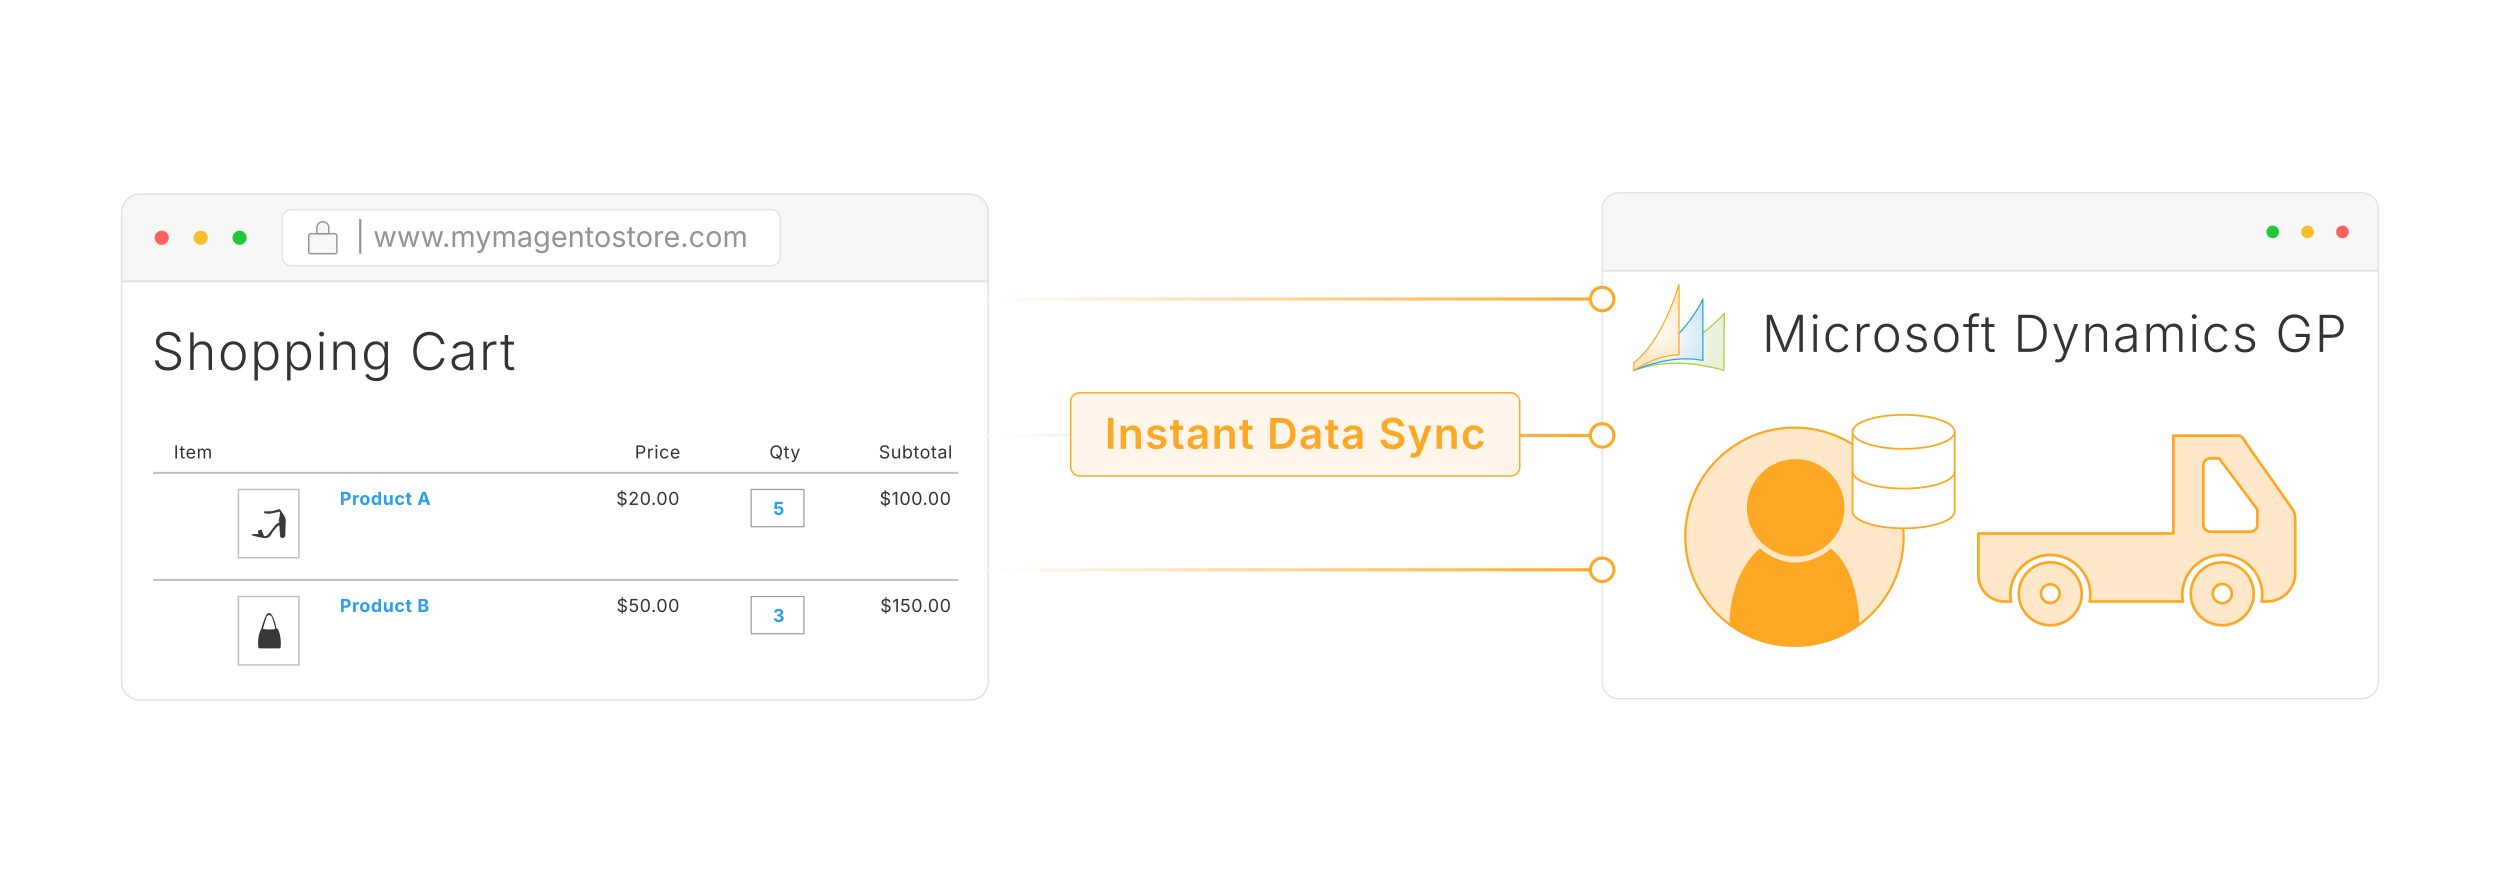 <?xml version="1.0" encoding="UTF-8"?><svg id="_01-Streamline-Order-Fulfillment" xmlns="http://www.w3.org/2000/svg" xmlns:xlink="http://www.w3.org/1999/xlink" viewBox="0 0 860 298.867"><defs><filter id="drop-shadow-1" filterUnits="userSpaceOnUse"><feOffset dx="0" dy="4.353"/><feGaussianBlur result="blur" stdDeviation="3.482"/><feFlood flood-color="#333" flood-opacity=".09"/><feComposite in2="blur" operator="in"/><feComposite in="SourceGraphic"/></filter><filter id="drop-shadow-2" filterUnits="userSpaceOnUse"><feOffset dx="0" dy="3.899"/><feGaussianBlur result="blur-2" stdDeviation="3.119"/><feFlood flood-color="#333" flood-opacity=".09"/><feComposite in2="blur-2" operator="in"/><feComposite in="SourceGraphic"/></filter><radialGradient id="radial-gradient" cx="577.582" cy="117.641" fx="577.582" fy="117.641" r="12.99" gradientUnits="userSpaceOnUse"><stop offset="0" stop-color="#fff"/><stop offset="1" stop-color="#e8f1da"/></radialGradient><radialGradient id="radial-gradient-2" cx="573.911" cy="115.165" fx="573.911" fy="115.165" r="12.07" gradientUnits="userSpaceOnUse"><stop offset="0" stop-color="#fff"/><stop offset="1" stop-color="#d4e9f4"/></radialGradient><radialGradient id="radial-gradient-3" cx="569.807" cy="112.648" fx="569.807" fy="112.648" r="11.805" gradientUnits="userSpaceOnUse"><stop offset="0" stop-color="#fff"/><stop offset="1" stop-color="#fee8c7"/></radialGradient><linearGradient id="linear-gradient" x1="339.96" y1="102.858" x2="551.146" y2="102.858" gradientUnits="userSpaceOnUse"><stop offset="0" stop-color="#fff"/><stop offset="1" stop-color="#fca825"/></linearGradient><linearGradient id="linear-gradient-2" x1="339.96" y1="102.858" x2="551.146" y2="102.858" xlink:href="#linear-gradient"/><linearGradient id="linear-gradient-3" y1="196.009" y2="196.009" xlink:href="#linear-gradient"/><linearGradient id="linear-gradient-4" x1="339.96" y1="196.009" x2="551.146" y2="196.009" xlink:href="#linear-gradient"/><linearGradient id="linear-gradient-5" y1="149.779" y2="149.779" xlink:href="#linear-gradient"/><linearGradient id="linear-gradient-6" x1="339.96" y1="149.779" x2="551.146" y2="149.779" xlink:href="#linear-gradient"/></defs><g filter="url(#drop-shadow-1)"><path d="M339.96,68.767c0-3.5-2.838-6.338-6.338-6.338H48.18c-3.5,0-6.338,2.838-6.338,6.338v23.675h298.118v-23.675Z" fill="#f7f7f7" stroke="#e0e0e0" stroke-miterlimit="10" stroke-width=".497"/><path d="M41.842,92.442v137.658c0,3.5,2.838,6.338,6.338,6.338h285.442c3.5,0,6.338-2.838,6.338-6.338V92.442H41.842Z" fill="#fff" stroke="#e0e0e0" stroke-miterlimit="10" stroke-width=".497"/><circle cx="55.622" cy="77.435" r="2.434" fill="#ff6160" stroke-width="0"/><circle cx="69.017" cy="77.435" r="2.434" fill="#f8bd2a" stroke-width="0"/><circle cx="82.411" cy="77.435" r="2.434" fill="#21c83c" stroke-width="0"/><rect x="97.126" y="67.764" width="171.248" height="19.309" rx="3.093" ry="3.093" fill="#fff" stroke="#e0e0e0" stroke-miterlimit="10" stroke-width=".424"/><path d="M124.308,71.033v11.898h-.762v-11.898h.762Z" fill="#939393" stroke-width="0"/><path d="M130.364,80.6l-1.646-5.429h.928l.66,2.37c.091.324.188.69.292,1.1s.206.874.306,1.391h-.15c.097-.495.196-.948.296-1.359.101-.411.198-.789.292-1.132l.651-2.37h.932l.641,2.37c.091.333.186.705.284,1.115s.197.868.294,1.376h-.156c.104-.501.207-.958.309-1.367.102-.41.2-.785.294-1.125l.66-2.37h.928l-1.646,5.429h-.869l-.704-2.458c-.071-.249-.141-.503-.209-.762s-.134-.524-.199-.796c-.064-.272-.131-.549-.199-.831h.194c-.065.278-.13.555-.197.828s-.134.542-.202.804-.138.515-.209.757l-.704,2.458h-.869Z" fill="#939393" stroke-width="0"/><path d="M138.503,80.6l-1.646-5.429h.928l.66,2.37c.091.324.188.69.292,1.1s.206.874.306,1.391h-.15c.097-.495.196-.948.296-1.359.101-.411.198-.789.292-1.132l.651-2.37h.932l.641,2.37c.091.333.186.705.284,1.115s.197.868.294,1.376h-.156c.104-.501.207-.958.309-1.367.102-.41.2-.785.294-1.125l.66-2.37h.928l-1.646,5.429h-.869l-.704-2.458c-.071-.249-.141-.503-.209-.762s-.134-.524-.199-.796c-.064-.272-.131-.549-.199-.831h.194c-.065.278-.13.555-.197.828s-.134.542-.202.804-.138.515-.209.757l-.704,2.458h-.869Z" fill="#939393" stroke-width="0"/><path d="M146.643,80.6l-1.646-5.429h.928l.66,2.37c.091.324.188.69.292,1.1s.206.874.306,1.391h-.15c.097-.495.196-.948.296-1.359.101-.411.198-.789.292-1.132l.651-2.37h.932l.641,2.37c.091.333.186.705.284,1.115s.197.868.294,1.376h-.156c.104-.501.207-.958.309-1.367.102-.41.2-.785.294-1.125l.66-2.37h.928l-1.646,5.429h-.869l-.704-2.458c-.071-.249-.141-.503-.209-.762s-.134-.524-.199-.796c-.064-.272-.131-.549-.199-.831h.194c-.065.278-.13.555-.197.828s-.134.542-.202.804-.138.515-.209.757l-.704,2.458h-.869Z" fill="#939393" stroke-width="0"/><path d="M153.495,80.663c-.181,0-.336-.064-.464-.192-.128-.127-.192-.282-.192-.463,0-.182.064-.336.192-.464s.283-.192.464-.192.336.064.464.192.192.282.192.464c0,.181-.064.336-.192.463-.128.128-.283.192-.464.192Z" fill="#939393" stroke-width="0"/><path d="M155.695,80.6v-5.429h.85l.005,1.214h-.068c.074-.294.192-.538.352-.731.16-.192.348-.337.563-.435s.44-.146.673-.146c.395,0,.715.121.959.364.245.243.402.562.474.957h-.117c.065-.272.183-.507.354-.704.172-.198.38-.35.624-.457.245-.107.511-.16.799-.16.314,0,.601.068.86.204.259.136.465.342.619.617.154.275.23.623.23,1.044v3.662h-.874v-3.637c0-.392-.11-.672-.33-.84s-.476-.252-.768-.252c-.243,0-.452.051-.629.153-.176.102-.312.242-.408.42-.096.178-.143.382-.143.612v3.545h-.875v-3.725c0-.301-.1-.544-.301-.729-.201-.185-.455-.277-.763-.277-.21,0-.409.049-.595.148-.187.099-.336.245-.449.439s-.17.436-.17.724v3.419h-.875Z" fill="#939393" stroke-width="0"/><path d="M164.174,82.566l.224-.757.092.024c.178.045.34.058.485.037.146-.021.277-.093.394-.216s.219-.314.306-.573l.155-.452-2.074-5.458h.957l1.156,3.22c.123.336.227.67.311,1,.084.331.173.651.267.962h-.32c.094-.311.184-.632.27-.964.085-.332.188-.665.308-.998l1.166-3.22h.952l-2.385,6.24c-.11.288-.242.525-.396.711-.154.186-.333.324-.537.413-.204.089-.434.134-.69.134-.155,0-.29-.011-.403-.034-.113-.022-.193-.045-.238-.068Z" fill="#939393" stroke-width="0"/><path d="M169.851,80.6v-5.429h.85l.005,1.214h-.068c.074-.294.192-.538.352-.731.16-.192.348-.337.563-.435s.44-.146.673-.146c.395,0,.715.121.959.364.245.243.402.562.474.957h-.117c.065-.272.183-.507.354-.704.172-.198.38-.35.624-.457.245-.107.511-.16.799-.16.314,0,.601.068.86.204.259.136.465.342.619.617.154.275.23.623.23,1.044v3.662h-.874v-3.637c0-.392-.11-.672-.33-.84s-.476-.252-.768-.252c-.243,0-.452.051-.629.153-.176.102-.312.242-.408.42-.096.178-.143.382-.143.612v3.545h-.875v-3.725c0-.301-.1-.544-.301-.729-.201-.185-.455-.277-.763-.277-.21,0-.409.049-.595.148-.187.099-.336.245-.449.439s-.17.436-.17.724v3.419h-.875Z" fill="#939393" stroke-width="0"/><path d="M180.083,80.726c-.343,0-.655-.065-.935-.194-.28-.129-.502-.319-.668-.568-.165-.249-.248-.552-.248-.908,0-.311.062-.563.185-.757s.287-.347.493-.459c.206-.112.433-.195.682-.25.249-.055.5-.099.753-.131.324-.042.587-.074.792-.097.204-.022.355-.062.454-.117.099-.055.148-.148.148-.281v-.029c0-.227-.042-.418-.126-.576-.084-.157-.21-.277-.378-.362-.168-.084-.379-.126-.631-.126-.259,0-.481.041-.666.121-.185.081-.334.182-.449.304s-.202.245-.26.372l-.84-.277c.139-.33.327-.588.563-.774.236-.187.497-.318.782-.396.285-.078.567-.117.845-.117.181,0,.388.022.619.066.231.043.455.13.67.26.215.129.393.321.534.575.141.254.211.593.211,1.018v3.579h-.859v-.738h-.059c-.062.126-.16.257-.296.391-.136.134-.312.247-.529.337-.217.091-.479.136-.787.136ZM180.234,79.954c.324,0,.597-.063.821-.189.223-.126.393-.291.51-.493s.175-.414.175-.634v-.753c-.036.042-.113.08-.233.114-.12.034-.257.064-.411.09s-.303.048-.447.065c-.144.018-.258.032-.342.042-.21.026-.407.07-.59.133-.183.063-.33.156-.44.277-.11.122-.165.286-.165.493,0,.188.049.345.146.471.097.126.229.222.398.287.168.065.361.097.578.097Z" fill="#939393" stroke-width="0"/><path d="M186.348,82.746c-.401,0-.749-.051-1.042-.153-.293-.102-.537-.237-.731-.406s-.348-.351-.461-.549l.709-.457c.078.104.174.219.289.345.115.126.27.234.466.323.196.089.453.134.77.134.434,0,.791-.104,1.071-.311.28-.207.42-.534.42-.981v-1.088h-.083c-.062.104-.148.227-.26.369s-.272.268-.481.376c-.208.108-.488.163-.837.163-.434,0-.824-.103-1.17-.309-.347-.206-.62-.506-.821-.901-.201-.395-.301-.875-.301-1.442,0-.56.099-1.047.296-1.459.197-.413.47-.732.818-.959s.747-.34,1.197-.34c.35,0,.629.058.837.172.209.115.37.247.483.396s.201.272.262.369h.083v-.869h.85v5.57c0,.466-.105.848-.316,1.144-.21.296-.495.514-.852.653-.358.139-.757.209-1.197.209ZM186.324,79.735c.33,0,.609-.076.835-.226s.398-.367.515-.651c.117-.283.175-.622.175-1.017,0-.385-.058-.725-.172-1.018s-.286-.523-.512-.689c-.227-.167-.507-.25-.84-.25-.343,0-.63.088-.859.265-.23.176-.402.412-.517.707-.115.294-.173.623-.173.986,0,.372.059.701.175.986.117.285.29.507.52.667.229.161.515.241.854.241Z" fill="#939393" stroke-width="0"/><path d="M192.53,80.716c-.524,0-.977-.117-1.357-.35-.38-.233-.673-.559-.879-.977-.206-.417-.309-.905-.309-1.461,0-.557.101-1.047.301-1.472.201-.424.485-.756.852-.996.368-.239.797-.359,1.29-.359.288,0,.572.048.853.144.28.095.534.249.762.461.229.212.411.491.546.837.136.347.204.771.204,1.272v.364h-4.215v-.738h3.744l-.408.272c0-.356-.056-.672-.168-.949-.111-.277-.277-.494-.498-.651-.22-.157-.494-.235-.821-.235s-.607.08-.84.24c-.233.16-.411.369-.534.626s-.184.533-.184.828v.49c0,.402.069.742.208,1.022.139.28.334.492.585.636.25.144.542.216.872.216.214,0,.408-.031.583-.092.175-.061.326-.154.452-.279.126-.125.224-.279.292-.464l.845.233c-.084.272-.227.512-.428.719-.201.207-.449.369-.745.486-.296.116-.631.175-1.003.175Z" fill="#939393" stroke-width="0"/><path d="M196.92,77.346v3.254h-.875v-5.429h.84l.005,1.316h-.122c.166-.502.401-.858.707-1.068.306-.21.665-.316,1.076-.316.366,0,.687.075.962.226.275.15.49.377.644.68.153.303.23.684.23,1.144v3.448h-.874v-3.375c0-.418-.109-.745-.328-.981-.218-.236-.517-.354-.896-.354-.259,0-.492.057-.699.17s-.371.278-.49.495c-.12.217-.18.481-.18.792Z" fill="#939393" stroke-width="0"/><path d="M204.06,75.17v.748h-2.807v-.748h2.807ZM202.068,73.878h.874v5.313c0,.243.049.42.148.532.099.112.263.167.493.167.055,0,.125-.006.211-.02.085-.013.164-.026.235-.039l.18.738c-.091.033-.193.057-.309.073-.115.016-.229.024-.342.024-.469,0-.835-.124-1.098-.372-.262-.248-.393-.593-.393-1.037v-5.381Z" fill="#939393" stroke-width="0"/><path d="M207.289,80.716c-.492,0-.924-.117-1.294-.35-.371-.233-.66-.56-.867-.981-.208-.421-.311-.91-.311-1.467,0-.566.104-1.061.311-1.484.207-.422.496-.75.867-.983.371-.233.802-.35,1.294-.35.495,0,.929.117,1.301.35.373.233.662.561.87.983.207.423.311.917.311,1.484,0,.557-.104,1.046-.311,1.467-.208.421-.497.748-.87.981-.372.233-.806.35-1.301.35ZM207.289,79.934c.366,0,.667-.094.903-.281.236-.188.411-.435.524-.741.113-.306.17-.637.17-.993,0-.359-.057-.694-.17-1.003s-.288-.559-.524-.748c-.236-.189-.538-.284-.903-.284-.363,0-.661.095-.894.284-.233.189-.406.438-.52.746-.114.308-.17.643-.17,1.005,0,.356.057.687.17.993.113.306.286.553.52.741.233.188.531.281.894.281Z" fill="#939393" stroke-width="0"/><path d="M212.888,80.716c-.373,0-.704-.054-.993-.163-.29-.109-.529-.27-.716-.483-.188-.214-.314-.476-.379-.787l.831-.199c.078.298.224.517.439.656s.485.208.809.208c.379,0,.681-.081.906-.243s.337-.354.337-.578c0-.188-.065-.344-.197-.468-.131-.125-.331-.218-.6-.279l-.903-.214c-.492-.117-.858-.297-1.098-.542-.239-.244-.359-.558-.359-.939,0-.311.087-.585.262-.823s.414-.424.716-.559.647-.202,1.032-.202c.372,0,.688.056.949.167.261.112.473.266.636.461.164.196.286.422.367.678l-.792.204c-.075-.194-.198-.371-.372-.529-.173-.158-.435-.238-.784-.238-.324,0-.593.075-.809.224s-.323.336-.323.563c0,.201.073.362.219.483s.377.219.694.294l.821.194c.492.117.856.297,1.093.542.236.245.354.553.354.925,0,.317-.09.6-.27.848-.18.248-.431.442-.753.585-.322.143-.695.214-1.119.214Z" fill="#939393" stroke-width="0"/><path d="M218.429,75.17v.748h-2.807v-.748h2.807ZM216.438,73.878h.874v5.313c0,.243.049.42.148.532.099.112.263.167.493.167.055,0,.125-.006.211-.02.085-.013.164-.026.235-.039l.18.738c-.091.033-.193.057-.309.073-.115.016-.229.024-.342.024-.469,0-.835-.124-1.098-.372-.262-.248-.393-.593-.393-1.037v-5.381Z" fill="#939393" stroke-width="0"/><path d="M221.659,80.716c-.492,0-.924-.117-1.294-.35-.371-.233-.66-.56-.867-.981-.208-.421-.311-.91-.311-1.467,0-.566.104-1.061.311-1.484.207-.422.496-.75.867-.983.371-.233.802-.35,1.294-.35.495,0,.929.117,1.301.35.373.233.662.561.87.983.207.423.311.917.311,1.484,0,.557-.104,1.046-.311,1.467-.208.421-.497.748-.87.981-.372.233-.806.35-1.301.35ZM221.659,79.934c.366,0,.667-.094.903-.281.236-.188.411-.435.524-.741.113-.306.17-.637.17-.993,0-.359-.057-.694-.17-1.003s-.288-.559-.524-.748c-.236-.189-.538-.284-.903-.284-.363,0-.661.095-.894.284-.233.189-.406.438-.52.746-.114.308-.17.643-.17,1.005,0,.356.057.687.17.993.113.306.286.553.52.741.233.188.531.281.894.281Z" fill="#939393" stroke-width="0"/><path d="M225.413,80.6v-5.429h.845v.835h.058c.101-.275.279-.496.537-.663.258-.167.548-.25.872-.25.064,0,.142.002.23.005.089.003.16.007.211.01v.879c-.026-.006-.091-.016-.194-.029-.104-.013-.214-.02-.33-.02-.259,0-.492.054-.697.163s-.367.257-.483.447c-.117.189-.175.407-.175.653v3.399h-.875Z" fill="#939393" stroke-width="0"/><path d="M231.274,80.716c-.524,0-.977-.117-1.357-.35-.38-.233-.673-.559-.879-.977-.206-.417-.309-.905-.309-1.461,0-.557.101-1.047.301-1.472.201-.424.485-.756.852-.996.368-.239.797-.359,1.29-.359.288,0,.572.048.853.144.28.095.534.249.762.461.229.212.411.491.546.837.136.347.204.771.204,1.272v.364h-4.215v-.738h3.744l-.408.272c0-.356-.056-.672-.168-.949-.111-.277-.277-.494-.498-.651-.22-.157-.494-.235-.821-.235s-.607.08-.84.24c-.233.16-.411.369-.534.626s-.184.533-.184.828v.49c0,.402.069.742.208,1.022.139.28.334.492.585.636.25.144.542.216.872.216.214,0,.408-.031.583-.092.175-.061.326-.154.452-.279.126-.125.224-.279.292-.464l.845.233c-.084.272-.227.512-.428.719-.201.207-.449.369-.745.486-.296.116-.631.175-1.003.175Z" fill="#939393" stroke-width="0"/><path d="M235.456,80.663c-.181,0-.336-.064-.464-.192-.128-.127-.192-.282-.192-.463,0-.182.064-.336.192-.464s.283-.192.464-.192.336.064.464.192.192.282.192.464c0,.181-.064.336-.192.463-.128.128-.283.192-.464.192Z" fill="#939393" stroke-width="0"/><path d="M239.865,80.716c-.492,0-.924-.117-1.294-.35-.371-.233-.66-.56-.867-.981-.208-.421-.311-.91-.311-1.467,0-.566.104-1.061.311-1.484.207-.422.496-.75.867-.983.371-.233.802-.35,1.294-.35.262,0,.51.034.743.102.233.068.446.166.639.294.193.128.359.285.498.471.139.186.246.397.32.634l-.84.238c-.039-.139-.099-.267-.18-.384-.081-.116-.179-.218-.294-.303-.115-.086-.247-.152-.396-.199s-.312-.07-.49-.07c-.363,0-.661.095-.894.284-.233.189-.406.438-.52.746-.114.308-.17.643-.17,1.005,0,.356.057.687.17.993.113.306.286.553.52.741.233.188.531.281.894.281.181,0,.348-.024.5-.073.152-.048.288-.117.406-.206.118-.089.218-.195.298-.318.081-.123.141-.257.18-.403l.835.238c-.071.243-.177.459-.318.648-.141.189-.309.351-.503.485s-.41.236-.646.306c-.236.069-.487.104-.752.104Z" fill="#939393" stroke-width="0"/><path d="M245.547,80.716c-.492,0-.924-.117-1.294-.35-.371-.233-.66-.56-.867-.981-.208-.421-.311-.91-.311-1.467,0-.566.104-1.061.311-1.484.207-.422.496-.75.867-.983.371-.233.802-.35,1.294-.35.495,0,.929.117,1.301.35.373.233.662.561.87.983.207.423.311.917.311,1.484,0,.557-.104,1.046-.311,1.467-.208.421-.497.748-.87.981-.372.233-.806.35-1.301.35ZM245.547,79.934c.366,0,.667-.094.903-.281.236-.188.411-.435.524-.741.113-.306.17-.637.17-.993,0-.359-.057-.694-.17-1.003s-.288-.559-.524-.748c-.236-.189-.538-.284-.903-.284-.363,0-.661.095-.894.284-.233.189-.406.438-.52.746-.114.308-.17.643-.17,1.005,0,.356.057.687.17.993.113.306.286.553.52.741.233.188.531.281.894.281Z" fill="#939393" stroke-width="0"/><path d="M249.301,80.6v-5.429h.85l.005,1.214h-.068c.074-.294.192-.538.352-.731.16-.192.348-.337.563-.435s.44-.146.673-.146c.395,0,.715.121.959.364.245.243.402.562.474.957h-.117c.065-.272.183-.507.354-.704.172-.198.38-.35.624-.457.245-.107.511-.16.799-.16.314,0,.601.068.86.204.259.136.465.342.619.617.154.275.23.623.23,1.044v3.662h-.874v-3.637c0-.392-.11-.672-.33-.84s-.476-.252-.768-.252c-.243,0-.452.051-.629.153-.176.102-.312.242-.408.42-.096.178-.143.382-.143.612v3.545h-.875v-3.725c0-.301-.1-.544-.301-.729-.201-.185-.455-.277-.763-.277-.21,0-.409.049-.595.148-.187.099-.336.245-.449.439s-.17.436-.17.724v3.419h-.875Z" fill="#939393" stroke-width="0"/><rect x="106.193" y="76.025" width="9.697" height="6.896" rx=".689" ry=".689" fill="#f7f7f7" stroke="#939393" stroke-miterlimit="10" stroke-width=".497"/><path d="M111.042,71.917h0c1.134,0,2.054.92,2.054,2.054v2.054h-4.108v-2.054c0-1.134.92-2.054,2.054-2.054Z" fill="#f7f7f7" stroke="#939393" stroke-miterlimit="10" stroke-width=".497"/><path d="M57.778,123.119c-.881,0-1.648-.146-2.303-.439-.654-.292-1.168-.701-1.542-1.225-.374-.524-.583-1.134-.63-1.829h1.26c.046.516.216.948.508,1.299s.675.617,1.147.799c.472.183.992.274,1.56.274.643,0,1.212-.107,1.707-.322s.885-.514,1.168-.899.426-.833.426-1.342c0-.429-.112-.79-.334-1.082-.223-.292-.536-.54-.938-.743-.402-.203-.876-.382-1.42-.539l-1.529-.443c-1.031-.301-1.825-.724-2.381-1.268s-.834-1.225-.834-2.042c0-.701.187-1.317.561-1.851.374-.533.882-.948,1.524-1.247.643-.298,1.364-.448,2.164-.448.816,0,1.536.151,2.159.452.623.301,1.115.709,1.477,1.225.362.515.558,1.103.586,1.764h-1.208c-.075-.718-.391-1.286-.947-1.703-.556-.417-1.257-.625-2.103-.625-.591,0-1.112.103-1.564.309s-.805.486-1.06.843c-.255.356-.382.766-.382,1.229,0,.446.126.818.378,1.117s.575.543.969.734c.394.191.796.348,1.208.469l1.355.391c.417.116.834.264,1.251.443.417.18.796.404,1.138.673.342.27.617.597.826.982s.312.844.312,1.377c0,.695-.18,1.321-.539,1.876-.359.556-.876.994-1.551,1.312s-1.481.478-2.419.478Z" fill="#333" stroke-width="0"/><path d="M66.618,116.846v6.056h-1.182v-12.945h1.182v5.5h-.217c.266-.846.685-1.457,1.255-1.833.57-.376,1.224-.565,1.959-.565.66,0,1.239.138,1.738.413.498.275.887.677,1.168,1.204.281.527.421,1.176.421,1.946v6.281h-1.182v-6.195c0-.793-.223-1.42-.669-1.881-.446-.46-1.042-.69-1.79-.69-.51,0-.968.108-1.373.326s-.725.53-.96.938c-.234.408-.352.89-.352,1.446Z" fill="#333" stroke-width="0"/><path d="M80.235,123.11c-.846,0-1.59-.213-2.232-.639-.643-.426-1.147-1.017-1.512-1.772-.365-.756-.547-1.623-.547-2.602,0-.996.182-1.872.547-2.628.365-.756.869-1.347,1.512-1.772.643-.426,1.387-.639,2.232-.639.84,0,1.583.213,2.229.639.646.426,1.151,1.017,1.516,1.772.365.756.547,1.632.547,2.628,0,.979-.181,1.846-.543,2.602s-.866,1.347-1.512,1.772-1.392.639-2.237.639ZM80.235,122.042c.666,0,1.231-.179,1.694-.539.463-.359.815-.837,1.056-1.434.24-.596.36-1.254.36-1.972,0-.724-.122-1.386-.365-1.985-.243-.6-.597-1.081-1.06-1.442s-1.025-.543-1.686-.543c-.66,0-1.22.181-1.681.543-.46.362-.812.843-1.055,1.442-.244.599-.365,1.261-.365,1.985,0,.718.12,1.376.361,1.972.24.597.591,1.075,1.051,1.434.46.359,1.023.539,1.689.539Z" fill="#333" stroke-width="0"/><path d="M87.529,126.534v-13.345h1.146v1.868h.13c.127-.295.312-.597.552-.904.24-.307.556-.566.947-.777.391-.211.884-.317,1.481-.317.793,0,1.489.208,2.085.625.596.417,1.062,1.002,1.398,1.755s.504,1.63.504,2.632c0,1.008-.167,1.89-.5,2.646s-.798,1.344-1.395,1.764c-.596.42-1.294.63-2.094.63-.579,0-1.067-.106-1.464-.317-.396-.211-.715-.474-.956-.787-.24-.312-.427-.62-.561-.921h-.095v5.448h-1.182ZM91.629,122.042c.637,0,1.174-.176,1.612-.53.437-.353.77-.831.999-1.434.229-.602.343-1.274.343-2.016,0-.741-.113-1.409-.339-2.002-.226-.594-.559-1.064-.999-1.412-.44-.347-.979-.521-1.616-.521-.625,0-1.157.168-1.594.504-.438.336-.771.799-.999,1.39-.229.591-.343,1.271-.343,2.042,0,.771.116,1.456.348,2.055.231.6.566,1.07,1.003,1.412.437.342.966.512,1.585.512Z" fill="#333" stroke-width="0"/><path d="M98.775,126.534v-13.345h1.146v1.868h.13c.127-.295.312-.597.552-.904.24-.307.556-.566.947-.777.391-.211.884-.317,1.481-.317.793,0,1.489.208,2.085.625.596.417,1.062,1.002,1.398,1.755s.504,1.63.504,2.632c0,1.008-.167,1.89-.5,2.646s-.798,1.344-1.395,1.764c-.596.42-1.294.63-2.094.63-.579,0-1.067-.106-1.464-.317-.396-.211-.715-.474-.956-.787-.24-.312-.427-.62-.561-.921h-.095v5.448h-1.182ZM102.875,122.042c.637,0,1.174-.176,1.612-.53.437-.353.77-.831.999-1.434.229-.602.343-1.274.343-2.016,0-.741-.113-1.409-.339-2.002-.226-.594-.559-1.064-.999-1.412-.44-.347-.979-.521-1.616-.521-.625,0-1.157.168-1.594.504-.438.336-.771.799-.999,1.39-.229.591-.343,1.271-.343,2.042,0,.771.116,1.456.348,2.055.231.6.566,1.07,1.003,1.412.437.342.966.512,1.585.512Z" fill="#333" stroke-width="0"/><path d="M110.62,111.39c-.231,0-.433-.081-.604-.243-.171-.162-.256-.356-.256-.582,0-.232.085-.427.256-.586.17-.16.372-.239.604-.239.238,0,.44.08.608.239.168.159.252.354.252.586,0,.226-.084.42-.252.582s-.371.243-.608.243ZM110.021,122.902v-9.713h1.182v9.713h-1.182Z" fill="#333" stroke-width="0"/><path d="M115.889,116.846v6.056h-1.182v-9.713h1.138l.008,2.268h-.182c.266-.846.685-1.457,1.255-1.833.57-.376,1.224-.565,1.959-.565.66,0,1.238.138,1.733.413.495.275.883.677,1.164,1.204s.421,1.176.421,1.946v6.281h-1.173v-6.195c0-.793-.223-1.42-.669-1.881-.446-.46-1.042-.69-1.79-.69-.51,0-.968.108-1.373.326s-.725.53-.96.938c-.234.408-.352.89-.352,1.446Z" fill="#333" stroke-width="0"/><path d="M129.429,126.742c-.66,0-1.241-.086-1.742-.256-.501-.171-.923-.404-1.264-.7-.342-.295-.608-.634-.799-1.016l.973-.591c.139.249.326.491.56.725.235.235.537.426.908.574.371.147.825.221,1.364.221.857,0,1.546-.213,2.068-.638.521-.426.782-1.085.782-1.977v-2.181h-.113c-.127.301-.314.598-.561.89-.246.292-.566.533-.96.721-.394.188-.88.282-1.459.282-.771,0-1.455-.191-2.055-.573s-1.07-.93-1.412-1.642-.512-1.564-.512-2.554.168-1.858.504-2.602c.335-.744.805-1.325,1.407-1.742s1.3-.625,2.094-.625c.591,0,1.083.104,1.477.313s.711.468.951.777c.241.31.424.613.552.908h.122v-1.868h1.147v9.948c0,.823-.174,1.5-.521,2.033-.348.533-.826.928-1.434,1.186-.608.257-1.3.387-2.077.387ZM129.359,121.738c.62,0,1.148-.149,1.585-.448.438-.298.772-.727,1.003-1.286s.348-1.227.348-2.002c0-.753-.114-1.421-.343-2.003s-.561-1.04-.995-1.373c-.435-.333-.967-.5-1.599-.5-.637,0-1.176.172-1.616.517-.44.344-.774.809-1.003,1.394-.229.585-.343,1.24-.343,1.964,0,.735.116,1.384.348,1.946.231.562.567,1.001,1.008,1.316.44.316.976.474,1.607.474Z" fill="#333" stroke-width="0"/><path d="M147.768,123.076c-1.089,0-2.056-.271-2.902-.812s-1.509-1.311-1.989-2.307c-.481-.996-.721-2.169-.721-3.519,0-1.355.24-2.531.721-3.527.48-.996,1.144-1.767,1.989-2.311s1.813-.817,2.902-.817c.689,0,1.325.107,1.907.322s1.096.514,1.542.899c.446.385.812.835,1.099,1.351s.482,1.072.586,1.668h-1.234c-.092-.446-.252-.855-.478-1.229-.226-.374-.51-.7-.852-.978-.342-.278-.729-.494-1.16-.647-.432-.153-.902-.23-1.412-.23-.811,0-1.551.211-2.22.634s-1.202,1.042-1.599,1.859c-.396.817-.595,1.819-.595,3.006s.2,2.189.6,3.006c.4.817.934,1.434,1.603,1.851s1.406.625,2.211.625c.51,0,.98-.077,1.412-.23.431-.153.818-.369,1.16-.647.342-.278.625-.605.852-.981.226-.376.385-.785.478-1.225h1.234c-.099.591-.291,1.143-.578,1.655-.287.513-.653.963-1.099,1.351-.446.388-.96.691-1.542.908-.582.217-1.221.326-1.916.326Z" fill="#333" stroke-width="0"/><path d="M158.545,123.119c-.591,0-1.128-.113-1.612-.339-.483-.226-.869-.559-1.155-.999-.287-.44-.43-.973-.43-1.599,0-.481.09-.885.27-1.212.179-.327.437-.597.773-.808s.731-.378,1.186-.5.957-.217,1.507-.287c.539-.07.996-.129,1.373-.178s.665-.129.865-.239c.2-.11.3-.287.3-.53v-.226c0-.434-.088-.808-.265-1.121-.177-.312-.435-.553-.773-.721s-.751-.252-1.238-.252c-.458,0-.86.071-1.208.213-.348.142-.636.328-.865.556-.229.229-.401.479-.517.751l-1.129-.382c.214-.527.516-.95.904-1.269.388-.318.825-.551,1.312-.699.486-.147.979-.222,1.477-.222.382,0,.776.051,1.182.152.405.101.782.272,1.129.512.348.241.628.571.843.991s.322.951.322,1.594v6.594h-1.156v-1.538h-.087c-.139.295-.345.578-.617.847-.272.27-.607.488-1.003.656-.397.168-.859.252-1.386.252ZM158.719,122.068c.591,0,1.103-.13,1.538-.391s.771-.611,1.008-1.051c.237-.44.356-.924.356-1.451v-1.381c-.087.081-.229.153-.426.217-.197.064-.421.119-.673.165-.252.047-.505.087-.76.122-.255.035-.478.063-.669.087-.539.063-1.0.168-1.386.312-.385.145-.678.342-.877.591-.2.249-.3.565-.3.947,0,.388.096.718.287.991s.452.481.782.625c.331.145.704.217,1.121.217Z" fill="#333" stroke-width="0"/><path d="M166.299,122.902v-9.713h1.146v1.512h.087c.197-.498.535-.896,1.012-1.194.478-.298,1.021-.448,1.629-.448.099,0,.203.001.313.004.11.003.206.007.287.013v1.182c-.041-.012-.127-.025-.261-.039-.133-.015-.278-.022-.434-.022-.499,0-.944.107-1.338.322-.394.214-.703.507-.925.877-.223.371-.334.796-.334,1.277v6.229h-1.182Z" fill="#333" stroke-width="0"/><path d="M176.789,113.188v1.025h-4.622v-1.025h4.622ZM173.609,110.877h1.182v9.731c0,.48.107.834.321,1.06.214.226.542.316.982.27.081,0,.181-.01.3-.03.119-.021.23-.042.334-.065l.243,1.017c-.127.041-.268.072-.421.096-.153.023-.309.038-.465.043-.776.052-1.383-.132-1.82-.552-.438-.42-.656-1.006-.656-1.759v-9.809Z" fill="#333" stroke-width="0"/><line x1="52.662" y1="158.306" x2="329.629" y2="158.306" fill="none" stroke="#bfbfbf" stroke-miterlimit="10" stroke-width=".684"/><path d="M60.888,148.859v4.481h-.571v-4.481h.571Z" fill="#333" stroke-width="0"/><path d="M63.503,149.978v.463h-1.738v-.463h1.738ZM62.27,149.178h.542v3.29c0,.15.03.26.091.329.062.069.163.104.306.104.034,0,.078-.004.131-.012.053-.008.102-.016.146-.024l.111.457c-.056.02-.12.035-.191.045-.071.01-.142.015-.212.015-.291,0-.518-.077-.68-.23-.163-.153-.244-.367-.244-.642v-3.332Z" fill="#333" stroke-width="0"/><path d="M65.733,153.412c-.325,0-.605-.072-.841-.217-.235-.144-.417-.346-.544-.604-.127-.258-.191-.56-.191-.905,0-.345.062-.648.186-.911.125-.263.3-.468.528-.616s.494-.223.799-.223c.178,0,.354.029.528.089.173.059.331.154.472.286.141.131.254.304.338.519.084.215.126.477.126.788v.226h-2.61v-.457h2.319l-.253.168c0-.22-.034-.417-.104-.588s-.172-.306-.308-.403c-.137-.097-.306-.146-.508-.146-.203,0-.376.05-.521.149s-.254.229-.331.388c-.077.159-.114.33-.114.513v.304c0,.249.043.459.129.633.086.174.207.305.363.394.155.089.335.134.54.134.132,0,.252-.019.361-.057s.202-.096.28-.173.138-.173.181-.287l.523.145c-.052.168-.14.316-.265.445-.124.128-.278.229-.461.301s-.391.108-.621.108Z" fill="#333" stroke-width="0"/><path d="M68.095,153.34v-3.362h.526l.003.752h-.042c.046-.183.119-.333.218-.453.1-.119.216-.209.349-.269.133-.061.272-.09.417-.09.245,0,.442.075.594.226s.25.348.293.592h-.072c.04-.168.113-.313.22-.436.106-.122.235-.216.386-.283.151-.066.316-.099.495-.099.195,0,.372.042.533.126.16.084.288.211.383.382s.143.386.143.646v2.268h-.541v-2.252c0-.243-.068-.416-.205-.521-.136-.104-.295-.156-.475-.156-.15,0-.28.032-.39.095s-.193.15-.252.26-.089.236-.089.379v2.195h-.542v-2.307c0-.187-.062-.337-.186-.451-.125-.114-.282-.171-.472-.171-.13,0-.253.031-.369.092s-.208.152-.278.272c-.07.121-.105.27-.105.448v2.117h-.542Z" fill="#333" stroke-width="0"/><path d="M218.911,153.34v-4.481h1.534c.349,0,.636.063.861.191.226.127.393.298.502.513s.164.455.164.722-.055.508-.164.725c-.109.216-.276.389-.5.517-.225.128-.512.192-.86.192h-1.085v-.502h1.059c.236,0,.427-.041.571-.122.144-.081.249-.192.314-.333.065-.142.098-.3.098-.477,0-.176-.033-.334-.098-.474-.065-.139-.17-.249-.315-.329-.146-.08-.337-.121-.576-.121h-.932v3.979h-.571Z" fill="#333" stroke-width="0"/><path d="M222.963,153.34v-3.362h.523v.517h.036c.062-.17.173-.307.332-.41.16-.104.339-.155.54-.155.04,0,.087.001.143.003s.099.004.131.006v.544c-.016-.004-.056-.01-.12-.018-.064-.008-.132-.012-.205-.012-.16,0-.304.034-.432.101-.127.067-.227.159-.299.276-.072.117-.108.252-.108.405v2.105h-.542Z" fill="#333" stroke-width="0"/><path d="M225.8,149.427c-.103,0-.191-.035-.265-.105-.074-.07-.111-.154-.111-.252,0-.1.037-.185.111-.254.074-.069.162-.104.265-.104.104,0,.193.035.268.104.074.069.111.154.111.254,0,.098-.037.183-.111.252-.074.07-.164.105-.268.105ZM225.526,153.34v-3.362h.542v3.362h-.542Z" fill="#333" stroke-width="0"/><path d="M228.571,153.412c-.305,0-.572-.072-.802-.217-.229-.144-.409-.347-.537-.607-.128-.261-.192-.563-.192-.908,0-.351.064-.657.192-.918.128-.262.307-.465.537-.609.229-.144.497-.216.802-.216.162,0,.315.021.46.063s.276.103.396.182.222.176.308.292c.086.115.152.246.199.393l-.521.147c-.024-.086-.061-.166-.111-.238-.05-.072-.111-.135-.182-.188-.071-.053-.153-.094-.245-.123-.092-.029-.194-.044-.304-.044-.225,0-.409.059-.554.176-.144.117-.251.271-.322.461s-.105.398-.105.623c0,.221.035.426.105.615s.178.342.322.458c.145.116.329.174.554.174.112,0,.215-.015.31-.045.094-.03.178-.073.251-.128s.135-.121.185-.197.087-.16.111-.25l.517.147c-.044.15-.109.284-.197.401-.087.118-.191.218-.312.301-.12.083-.253.146-.4.189-.146.043-.302.065-.466.065Z" fill="#333" stroke-width="0"/><path d="M232.32,153.412c-.325,0-.605-.072-.841-.217-.235-.144-.417-.346-.544-.604-.127-.258-.191-.56-.191-.905,0-.345.062-.648.186-.911.125-.263.3-.468.528-.616s.494-.223.799-.223c.178,0,.354.029.528.089.173.059.331.154.472.286.141.131.254.304.338.519.084.215.126.477.126.788v.226h-2.61v-.457h2.319l-.253.168c0-.22-.034-.417-.104-.588s-.172-.306-.308-.403c-.137-.097-.306-.146-.508-.146-.203,0-.376.05-.521.149s-.254.229-.331.388c-.077.159-.114.33-.114.513v.304c0,.249.043.459.129.633.086.174.207.305.363.394.155.089.335.134.54.134.132,0,.252-.019.361-.057s.202-.096.28-.173.138-.173.181-.287l.523.145c-.052.168-.14.316-.265.445-.124.128-.278.229-.461.301s-.391.108-.621.108Z" fill="#333" stroke-width="0"/><path d="M267.01,153.4c-.383,0-.725-.093-1.024-.278-.3-.185-.536-.45-.708-.794-.172-.344-.259-.752-.259-1.225,0-.476.086-.885.259-1.229.172-.344.409-.609.708-.796.299-.186.641-.279,1.024-.279.383,0,.724.093,1.022.279.299.187.534.452.705.796.171.344.257.753.257,1.229,0,.473-.086.881-.257,1.225-.171.344-.406.609-.705.794-.299.186-.64.278-1.022.278ZM267.01,152.871c.267,0,.508-.067.723-.203.215-.135.387-.334.514-.598s.191-.586.191-.967c0-.385-.063-.709-.191-.973s-.299-.463-.514-.599c-.215-.135-.457-.203-.723-.203-.269,0-.511.068-.728.204-.216.137-.388.336-.516.6s-.191.587-.191.97c0,.381.063.703.191.965s.299.462.516.598c.217.137.459.205.728.205ZM266.824,151.938h.595l.5.656.126.174.746.992h-.595l-.487-.655-.126-.168-.758-.999Z" fill="#333" stroke-width="0"/><path d="M271.345,149.978v.463h-1.738v-.463h1.738ZM270.112,149.178h.542v3.29c0,.15.03.26.091.329.062.069.163.104.306.104.034,0,.078-.004.131-.012.053-.008.102-.016.146-.024l.111.457c-.056.02-.12.035-.191.045-.071.01-.142.015-.212.015-.291,0-.518-.077-.68-.23-.163-.153-.244-.367-.244-.642v-3.332Z" fill="#333" stroke-width="0"/><path d="M272.288,154.558l.139-.469.057.015c.11.028.21.036.301.023.09-.013.171-.058.243-.134.072-.077.136-.195.189-.355l.097-.28-1.284-3.38h.592l.716,1.994c.076.208.14.415.192.619.052.205.107.403.166.596h-.199c.058-.192.114-.392.167-.597s.117-.411.191-.618l.722-1.994h.59l-1.477,3.865c-.068.178-.15.325-.245.44s-.206.2-.332.255-.269.083-.427.083c-.096,0-.179-.007-.25-.021-.07-.014-.119-.028-.147-.042Z" fill="#333" stroke-width="0"/><path d="M304.277,153.418c-.323,0-.603-.052-.841-.156-.237-.104-.423-.25-.558-.438-.135-.188-.211-.407-.229-.657h.587c.016.168.073.307.171.417.098.109.224.19.377.244.153.053.317.08.492.08.202,0,.384-.033.545-.099.162-.066.29-.16.384-.28s.141-.26.141-.418c0-.145-.041-.262-.122-.352s-.189-.164-.323-.223c-.134-.058-.282-.109-.442-.153l-.541-.153c-.361-.102-.642-.249-.842-.439s-.301-.434-.301-.731c0-.252.068-.474.205-.663s.321-.336.553-.44c.233-.104.493-.156.782-.156.294,0,.555.052.782.156.227.104.405.246.537.425.131.18.201.383.209.609h-.56c-.026-.219-.13-.388-.313-.507-.182-.119-.407-.179-.673-.179-.192,0-.361.032-.507.095-.146.063-.258.149-.338.259s-.12.234-.12.375c0,.156.048.282.146.377s.213.169.346.223.254.095.362.125l.448.124c.12.032.253.076.398.132.145.056.284.131.417.224s.241.211.326.354c.085.144.128.319.128.528,0,.245-.064.465-.191.662-.127.197-.312.352-.555.466s-.536.171-.881.171Z" fill="#333" stroke-width="0"/><path d="M308.052,153.382c-.227,0-.425-.046-.597-.14s-.305-.234-.4-.423c-.095-.188-.143-.424-.143-.707v-2.135h.542v2.09c0,.258.068.461.205.607.136.146.322.219.556.219.161,0,.304-.035.432-.105s.228-.173.302-.308c.074-.136.111-.298.111-.489v-2.015h.544v3.362h-.523v-.815h.072c-.104.315-.252.536-.444.665s-.41.192-.657.192Z" fill="#333" stroke-width="0"/><path d="M312.3,153.412c-.213,0-.384-.037-.514-.11-.13-.073-.231-.156-.301-.25-.07-.093-.125-.171-.163-.233h-.06v.521h-.523v-4.481h.542v1.657h.042c.038-.061.091-.136.159-.227.068-.091.167-.173.295-.245.128-.072.302-.108.521-.108.28,0,.528.07.741.21s.381.34.502.6c.122.26.182.567.182.921,0,.357-.06.666-.18.927-.121.26-.288.462-.501.604-.213.142-.46.213-.741.213ZM312.219,152.928c.211,0,.387-.057.528-.17.142-.113.248-.266.319-.457s.107-.404.107-.639c0-.232-.035-.442-.105-.63-.07-.188-.176-.336-.317-.447-.142-.11-.318-.166-.531-.166-.206,0-.38.052-.52.157-.141.104-.246.249-.317.435s-.107.402-.107.651.036.468.108.659.179.339.32.447c.142.107.313.161.516.161Z" fill="#333" stroke-width="0"/><path d="M316.019,149.978v.463h-1.738v-.463h1.738ZM314.786,149.178h.542v3.29c0,.15.03.26.091.329.062.069.163.104.306.104.034,0,.078-.004.131-.012.053-.008.102-.016.146-.024l.111.457c-.056.02-.12.035-.191.045-.071.01-.142.015-.212.015-.291,0-.518-.077-.68-.23-.163-.153-.244-.367-.244-.642v-3.332Z" fill="#333" stroke-width="0"/><path d="M318.204,153.412c-.305,0-.572-.072-.802-.217-.229-.144-.409-.347-.537-.607-.128-.261-.192-.563-.192-.908,0-.351.064-.657.192-.918.128-.262.307-.465.537-.609.229-.144.497-.216.802-.216.307,0,.575.072.806.216.23.145.41.348.539.609.128.261.192.568.192.918,0,.345-.064.647-.192.908-.128.261-.308.463-.539.607-.23.145-.499.217-.806.217ZM318.204,152.928c.227,0,.413-.058.559-.174s.255-.269.325-.458c.07-.189.105-.395.105-.615,0-.223-.035-.43-.105-.621-.07-.191-.178-.346-.325-.463s-.333-.176-.559-.176c-.225,0-.409.059-.554.176-.144.117-.251.271-.322.461s-.105.398-.105.623c0,.221.035.426.105.615s.178.342.322.458c.145.116.329.174.554.174Z" fill="#333" stroke-width="0"/><path d="M322.036,149.978v.463h-1.738v-.463h1.738ZM320.803,149.178h.542v3.29c0,.15.03.26.091.329.062.069.163.104.306.104.034,0,.078-.004.131-.012.053-.008.102-.016.146-.024l.111.457c-.056.02-.12.035-.191.045-.071.01-.142.015-.212.015-.291,0-.518-.077-.68-.23-.163-.153-.244-.367-.244-.642v-3.332Z" fill="#333" stroke-width="0"/><path d="M323.884,153.418c-.212,0-.406-.04-.579-.12s-.311-.198-.414-.352c-.102-.154-.153-.342-.153-.562,0-.192.038-.349.114-.469.076-.121.178-.215.306-.284.127-.069.268-.121.422-.155.154-.034.31-.061.466-.081.2-.026.364-.046.49-.06.126-.014.22-.038.281-.072.062-.034.092-.092.092-.174v-.018c0-.141-.026-.259-.078-.356s-.13-.172-.234-.224c-.104-.052-.235-.078-.391-.078-.161,0-.298.025-.412.075s-.207.113-.278.188c-.071.075-.125.152-.161.23l-.521-.171c.086-.205.203-.364.349-.479s.308-.197.484-.245c.176-.048.351-.072.523-.072.112,0,.24.014.384.041.143.027.281.081.415.161.133.081.244.199.331.356.087.158.131.368.131.63v2.216h-.532v-.457h-.036c-.038.078-.099.159-.184.242-.084.083-.193.153-.328.209s-.297.084-.487.084ZM323.977,152.94c.2,0,.37-.039.508-.117.138-.079.244-.18.316-.306.072-.125.108-.256.108-.392v-.466c-.022.026-.07.05-.144.071-.074.021-.159.04-.254.056s-.188.029-.276.041c-.089.011-.16.02-.212.025-.13.016-.252.044-.365.083s-.204.096-.272.171c-.068.075-.103.177-.103.305,0,.116.03.213.09.292s.142.138.247.178c.104.04.224.06.358.06Z" fill="#333" stroke-width="0"/><path d="M327.127,148.859v4.481h-.542v-4.481h.542Z" fill="#333" stroke-width="0"/><path d="M213.947,169.419c-.323,0-.603-.052-.841-.156-.237-.104-.423-.25-.558-.438-.135-.188-.211-.407-.229-.657h.587c.016.168.073.307.171.417.098.109.224.19.377.244.153.053.317.08.492.08.202,0,.384-.033.545-.099.162-.066.29-.16.384-.28s.141-.26.141-.418c0-.145-.041-.262-.122-.352s-.189-.164-.323-.223c-.134-.058-.282-.109-.442-.153l-.541-.153c-.361-.102-.642-.249-.842-.439s-.301-.434-.301-.731c0-.252.068-.474.205-.663s.321-.336.553-.44c.233-.104.493-.156.782-.156.294,0,.555.052.782.156.227.104.405.246.537.425.131.18.201.383.209.609h-.56c-.026-.219-.13-.388-.313-.507-.182-.119-.407-.179-.673-.179-.192,0-.361.032-.507.095-.146.063-.258.149-.338.259s-.12.234-.12.375c0,.156.048.282.146.377s.213.169.346.223.254.095.362.125l.448.124c.12.032.253.076.398.132.145.056.284.131.417.224s.241.211.326.354c.085.144.128.319.128.528,0,.245-.064.465-.191.662-.127.197-.312.352-.555.466s-.536.171-.881.171ZM213.766,169.997v-5.792h.361v5.792h-.361Z" fill="#333" stroke-width="0"/><path d="M216.571,169.341v-.412l1.488-1.615c.167-.181.305-.339.415-.475.11-.137.193-.267.25-.39.056-.124.084-.254.084-.393,0-.156-.037-.292-.111-.406s-.174-.202-.301-.263-.27-.092-.43-.092c-.17,0-.318.035-.443.104-.125.069-.222.167-.29.292-.068.125-.103.272-.103.44h-.547c0-.265.061-.497.184-.698.122-.2.289-.356.499-.468.21-.111.449-.167.716-.167s.503.056.708.167c.206.111.367.261.484.45s.176.4.176.635c0,.162-.029.32-.087.474s-.161.327-.307.522c-.146.194-.352.432-.617.712l-.98,1.044v.036h2.066v.502h-2.854Z" fill="#333" stroke-width="0"/><path d="M221.991,169.401c-.333,0-.617-.09-.851-.271-.235-.181-.414-.441-.539-.784-.124-.342-.187-.756-.187-1.243,0-.485.063-.899.188-1.242.125-.343.306-.605.54-.788.234-.182.517-.273.848-.273.331,0,.614.091.85.273.235.183.416.445.54.788.125.343.187.757.187,1.242,0,.485-.062.899-.185,1.242-.123.343-.302.604-.537.785-.234.18-.519.271-.854.271ZM221.991,168.902c.218,0,.404-.071.556-.214.152-.142.269-.347.349-.615.08-.268.12-.591.12-.97,0-.381-.04-.707-.12-.976-.081-.27-.197-.476-.349-.618-.152-.142-.338-.213-.556-.213-.219,0-.404.072-.557.215-.152.144-.269.35-.349.618s-.12.593-.12.975c0,.379.04.702.12.97s.196.473.349.615c.152.143.338.214.557.214Z" fill="#333" stroke-width="0"/><path d="M224.85,169.38c-.112,0-.208-.04-.287-.119s-.119-.175-.119-.287.04-.208.119-.288c.079-.079.175-.119.287-.119s.208.04.287.119c.079.08.119.175.119.288s-.04.208-.119.287-.175.119-.287.119Z" fill="#333" stroke-width="0"/><path d="M227.708,169.401c-.333,0-.617-.09-.851-.271-.235-.181-.414-.441-.539-.784-.124-.342-.187-.756-.187-1.243,0-.485.063-.899.188-1.242.125-.343.306-.605.54-.788.234-.182.517-.273.848-.273.331,0,.614.091.85.273.235.183.416.445.54.788.125.343.187.757.187,1.242,0,.485-.062.899-.185,1.242-.123.343-.302.604-.537.785-.234.18-.519.271-.854.271ZM227.708,168.902c.218,0,.404-.071.556-.214.152-.142.269-.347.349-.615.08-.268.12-.591.12-.97,0-.381-.04-.707-.12-.976-.081-.27-.197-.476-.349-.618-.152-.142-.338-.213-.556-.213-.219,0-.404.072-.557.215-.152.144-.269.35-.349.618s-.12.593-.12.975c0,.379.04.702.12.97s.196.473.349.615c.152.143.338.214.557.214Z" fill="#333" stroke-width="0"/><path d="M231.778,169.401c-.333,0-.617-.09-.851-.271-.235-.181-.414-.441-.539-.784-.124-.342-.187-.756-.187-1.243,0-.485.063-.899.188-1.242.125-.343.306-.605.54-.788.234-.182.517-.273.848-.273.331,0,.614.091.85.273.235.183.416.445.54.788.125.343.187.757.187,1.242,0,.485-.062.899-.185,1.242-.123.343-.302.604-.537.785-.234.18-.519.271-.854.271ZM231.778,168.902c.218,0,.404-.071.556-.214.152-.142.269-.347.349-.615.08-.268.12-.591.12-.97,0-.381-.04-.707-.12-.976-.081-.27-.197-.476-.349-.618-.152-.142-.338-.213-.556-.213-.219,0-.404.072-.557.215-.152.144-.269.35-.349.618s-.12.593-.12.975c0,.379.04.702.12.97s.196.473.349.615c.152.143.338.214.557.214Z" fill="#333" stroke-width="0"/><path d="M304.535,169.419c-.323,0-.603-.052-.841-.156-.237-.104-.423-.25-.558-.438-.135-.188-.211-.407-.229-.657h.587c.016.168.073.307.171.417.098.109.224.19.377.244.153.053.317.08.492.08.202,0,.384-.033.545-.099.162-.066.29-.16.384-.28s.141-.26.141-.418c0-.145-.041-.262-.122-.352s-.189-.164-.323-.223c-.134-.058-.282-.109-.442-.153l-.541-.153c-.361-.102-.642-.249-.842-.439s-.301-.434-.301-.731c0-.252.068-.474.205-.663s.321-.336.553-.44c.233-.104.493-.156.782-.156.294,0,.555.052.782.156.227.104.405.246.537.425.131.18.201.383.209.609h-.56c-.026-.219-.13-.388-.313-.507-.182-.119-.407-.179-.673-.179-.192,0-.361.032-.507.095-.146.063-.258.149-.338.259s-.12.234-.12.375c0,.156.048.282.146.377s.213.169.346.223.254.095.362.125l.448.124c.12.032.253.076.398.132.145.056.284.131.417.224s.241.211.326.354c.085.144.128.319.128.528,0,.245-.064.465-.191.662-.127.197-.312.352-.555.466s-.536.171-.881.171ZM304.354,169.997v-5.792h.361v5.792h-.361Z" fill="#333" stroke-width="0"/><path d="M308.659,164.86v4.481h-.562v-3.952h-.03l-1.083.803v-.613l.975-.719h.701Z" fill="#333" stroke-width="0"/><path d="M311.328,169.401c-.333,0-.617-.09-.851-.271-.235-.181-.414-.441-.539-.784-.124-.342-.187-.756-.187-1.243,0-.485.063-.899.188-1.242.125-.343.306-.605.54-.788.234-.182.517-.273.848-.273.331,0,.614.091.85.273.235.183.416.445.54.788.125.343.187.757.187,1.242,0,.485-.062.899-.185,1.242-.123.343-.302.604-.537.785-.234.18-.519.271-.854.271ZM311.328,168.902c.218,0,.404-.071.556-.214.152-.142.269-.347.349-.615.08-.268.12-.591.12-.97,0-.381-.04-.707-.12-.976-.081-.27-.197-.476-.349-.618-.152-.142-.338-.213-.556-.213-.219,0-.404.072-.557.215-.152.144-.269.35-.349.618s-.12.593-.12.975c0,.379.04.702.12.97s.196.473.349.615c.152.143.338.214.557.214Z" fill="#333" stroke-width="0"/><path d="M315.398,169.401c-.333,0-.617-.09-.851-.271-.235-.181-.414-.441-.539-.784-.124-.342-.187-.756-.187-1.243,0-.485.063-.899.188-1.242.125-.343.306-.605.54-.788.234-.182.517-.273.848-.273.331,0,.614.091.85.273.235.183.416.445.54.788.125.343.187.757.187,1.242,0,.485-.062.899-.185,1.242-.123.343-.302.604-.537.785-.234.18-.519.271-.854.271ZM315.398,168.902c.218,0,.404-.071.556-.214.152-.142.269-.347.349-.615.08-.268.12-.591.12-.97,0-.381-.04-.707-.12-.976-.081-.27-.197-.476-.349-.618-.152-.142-.338-.213-.556-.213-.219,0-.404.072-.557.215-.152.144-.269.35-.349.618s-.12.593-.12.975c0,.379.04.702.12.97s.196.473.349.615c.152.143.338.214.557.214Z" fill="#333" stroke-width="0"/><path d="M318.256,169.38c-.112,0-.208-.04-.287-.119s-.119-.175-.119-.287.04-.208.119-.288c.079-.079.175-.119.287-.119s.208.04.287.119c.079.08.119.175.119.288s-.04.208-.119.287-.175.119-.287.119Z" fill="#333" stroke-width="0"/><path d="M321.115,169.401c-.333,0-.617-.09-.851-.271-.235-.181-.414-.441-.539-.784-.124-.342-.187-.756-.187-1.243,0-.485.063-.899.188-1.242.125-.343.306-.605.54-.788.234-.182.517-.273.848-.273.331,0,.614.091.85.273.235.183.416.445.54.788.125.343.187.757.187,1.242,0,.485-.062.899-.185,1.242-.123.343-.302.604-.537.785-.234.18-.519.271-.854.271ZM321.115,168.902c.218,0,.404-.071.556-.214.152-.142.269-.347.349-.615.08-.268.12-.591.12-.97,0-.381-.04-.707-.12-.976-.081-.27-.197-.476-.349-.618-.152-.142-.338-.213-.556-.213-.219,0-.404.072-.557.215-.152.144-.269.35-.349.618s-.12.593-.12.975c0,.379.04.702.12.97s.196.473.349.615c.152.143.338.214.557.214Z" fill="#333" stroke-width="0"/><path d="M325.186,169.401c-.333,0-.617-.09-.851-.271-.235-.181-.414-.441-.539-.784-.124-.342-.187-.756-.187-1.243,0-.485.063-.899.188-1.242.125-.343.306-.605.54-.788.234-.182.517-.273.848-.273.331,0,.614.091.85.273.235.183.416.445.54.788.125.343.187.757.187,1.242,0,.485-.062.899-.185,1.242-.123.343-.302.604-.537.785-.234.18-.519.271-.854.271ZM325.186,168.902c.218,0,.404-.071.556-.214.152-.142.269-.347.349-.615.08-.268.12-.591.12-.97,0-.381-.04-.707-.12-.976-.081-.27-.197-.476-.349-.618-.152-.142-.338-.213-.556-.213-.219,0-.404.072-.557.215-.152.144-.269.35-.349.618s-.12.593-.12.975c0,.379.04.702.12.97s.196.473.349.615c.152.143.338.214.557.214Z" fill="#333" stroke-width="0"/><rect x="258.404" y="164.021" width="18.156" height="12.808" fill="none" stroke="#999" stroke-miterlimit="10" stroke-width=".408"/><path d="M267.853,172.838c-.307,0-.58-.057-.819-.17-.24-.113-.429-.269-.568-.468-.14-.198-.213-.425-.221-.68h.896c.006.117.042.219.107.309.065.089.151.158.257.208.106.049.222.074.349.074.15,0,.283-.034.398-.101.115-.067.206-.161.272-.281.066-.12.1-.259.1-.418,0-.158-.034-.299-.101-.422-.067-.124-.159-.219-.276-.287-.117-.068-.253-.103-.408-.103-.134,0-.263.027-.386.08-.124.053-.219.125-.287.215l-.824-.145.213-2.352h2.713v.758h-1.952l-.114,1.134h.024c.08-.108.199-.197.356-.268.157-.07.332-.105.524-.105.203,0,.39.036.561.108s.32.174.447.305c.126.131.224.287.294.468.07.18.105.378.105.592,0,.301-.07.567-.209.8-.14.232-.334.416-.583.549s-.539.2-.868.2Z" fill="#299fef" stroke-width="0"/><rect x="82" y="164.021" width="20.82" height="23.519" fill="none" stroke="#bfbfbf" stroke-miterlimit="10" stroke-width=".514"/><path d="M117.31,169.342v-4.481h1.748c.341,0,.63.064.869.194s.42.308.546.535c.125.228.188.489.188.784,0,.297-.064.558-.191.783-.127.226-.312.402-.554.529-.241.127-.535.191-.879.191h-1.125v-.74h.978c.188,0,.343-.032.465-.098.121-.065.211-.155.271-.269s.089-.247.089-.397-.03-.282-.089-.396-.15-.202-.272-.265c-.123-.063-.278-.095-.466-.095h-.659v3.723h-.917Z" fill="#299fef" stroke-width="0"/><path d="M121.465,169.342v-3.362h.873v.586h.036c.062-.208.166-.366.312-.472s.312-.159.5-.159c.046,0,.097.002.15.007.054.005.102.013.142.022v.806c-.04-.014-.098-.025-.174-.033-.076-.008-.148-.012-.217-.012-.136,0-.26.029-.37.088-.11.059-.196.142-.257.247-.061.105-.092.228-.092.369v1.913h-.902Z" fill="#299fef" stroke-width="0"/><path d="M125.511,169.408c-.337,0-.628-.073-.875-.218s-.437-.348-.57-.607c-.133-.26-.2-.562-.2-.907,0-.349.066-.653.2-.913.134-.26.324-.462.57-.608.247-.145.538-.218.875-.218.339,0,.631.073.876.218.246.146.435.348.568.608.133.259.2.563.2.913,0,.345-.067.647-.2.907s-.323.462-.568.607-.538.218-.876.218ZM125.511,168.698c.16,0,.295-.044.403-.134.108-.089.189-.211.244-.367.054-.155.081-.33.081-.524,0-.199-.027-.375-.081-.529s-.135-.276-.244-.364c-.108-.088-.243-.132-.403-.132-.161,0-.294.044-.401.132-.107.088-.188.21-.242.364s-.081.331-.081.529c0,.194.027.369.081.524.054.156.135.278.242.367.107.089.241.134.401.134Z" fill="#299fef" stroke-width="0"/><path d="M129.196,169.399c-.256,0-.489-.066-.696-.2-.208-.133-.371-.329-.492-.586-.12-.257-.18-.573-.18-.946,0-.383.062-.703.187-.959.124-.257.29-.449.496-.578s.434-.192.683-.192c.19,0,.349.032.475.096.126.064.229.144.307.237.078.095.136.186.174.274h.03v-1.684h.902v4.481h-.887v-.538h-.045c-.04.09-.1.181-.179.272s-.182.168-.308.23-.282.093-.466.093ZM129.476,168.674c.152,0,.283-.042.391-.126s.19-.202.247-.354.084-.328.084-.531c0-.205-.027-.381-.083-.531s-.137-.266-.245-.349c-.108-.083-.24-.125-.394-.125-.158,0-.291.043-.398.129-.107.086-.188.205-.242.355s-.081.324-.081.52c0,.197.027.371.083.523s.136.271.244.358c.107.086.239.129.396.129Z" fill="#299fef" stroke-width="0"/><path d="M133.195,169.384c-.233,0-.436-.05-.611-.152-.174-.101-.309-.247-.404-.436s-.143-.416-.143-.678v-2.138h.902v1.982c0,.208.054.372.163.49.108.118.256.177.445.177.128,0,.242-.027.34-.083s.175-.135.23-.241c.055-.105.083-.232.083-.38v-1.946h.905v3.362h-.854l-.012-.839h.051c-.088.283-.223.5-.405.652-.181.152-.412.229-.69.229Z" fill="#299fef" stroke-width="0"/><path d="M137.56,169.408c-.339,0-.631-.073-.876-.218-.246-.146-.435-.348-.569-.607-.133-.26-.2-.562-.2-.907,0-.349.066-.653.2-.913.134-.26.323-.462.569-.608.245-.145.538-.218.876-.218.198,0,.382.026.55.078s.318.126.448.223.237.213.322.352c.084.139.142.294.174.466l-.839.156c-.018-.088-.046-.167-.084-.236-.038-.069-.084-.128-.138-.178-.054-.049-.117-.086-.188-.113-.071-.026-.15-.039-.236-.039-.16,0-.295.043-.404.129-.109.086-.191.207-.247.361-.055.155-.083.333-.083.536,0,.198.027.375.083.529s.137.275.247.364.244.132.404.132c.086,0,.166-.014.238-.041.072-.027.136-.066.192-.117.056-.051.104-.113.142-.185s.065-.153.081-.244l.839.153c-.032.179-.09.337-.174.477-.084.14-.191.259-.322.359-.13.101-.28.177-.45.229-.169.052-.354.079-.555.079Z" fill="#299fef" stroke-width="0"/><path d="M141.534,165.979v.688h-1.994v-.688h1.994ZM140.003,165.18h.902v3.179c0,.106.024.185.071.236.047.051.126.077.236.077.034,0,.082-.005.144-.014.062-.009.109-.018.142-.026l.129.677c-.101.03-.2.051-.299.063-.099.012-.194.018-.284.018-.337,0-.595-.083-.773-.247-.179-.164-.268-.4-.268-.707v-3.257Z" fill="#299fef" stroke-width="0"/><path d="M143.711,169.342l1.531-4.481h1.203l1.57,4.481h-1.02l-.719-2.162c-.086-.279-.174-.584-.263-.916-.089-.332-.183-.694-.281-1.087h.201c-.096.395-.186.759-.269,1.093-.083.334-.166.637-.248.91l-.692,2.162h-1.013ZM144.667,168.301v-.719h2.391v.719h-2.391Z" fill="#299fef" stroke-width="0"/><line x1="52.662" y1="195.138" x2="329.629" y2="195.138" fill="none" stroke="#bfbfbf" stroke-miterlimit="10" stroke-width=".684"/><path d="M214.049,206.25c-.323,0-.603-.052-.841-.156-.237-.104-.423-.25-.558-.438-.135-.188-.211-.407-.229-.657h.587c.016.168.073.307.171.417.098.109.224.19.377.244.153.053.317.08.492.08.202,0,.384-.033.545-.099.162-.066.29-.16.384-.28s.141-.26.141-.418c0-.145-.041-.262-.122-.352s-.189-.164-.323-.223c-.134-.058-.282-.109-.442-.153l-.541-.153c-.361-.102-.642-.249-.842-.439s-.301-.434-.301-.731c0-.252.068-.474.205-.663s.321-.336.553-.44c.233-.104.493-.156.782-.156.294,0,.555.052.782.156.227.104.405.246.537.425.131.18.201.383.209.609h-.56c-.026-.219-.13-.388-.313-.507-.182-.119-.407-.179-.673-.179-.192,0-.361.032-.507.095-.146.063-.258.149-.338.259s-.12.234-.12.375c0,.156.048.282.146.377s.213.169.346.223.254.095.362.125l.448.124c.12.032.253.076.398.132.145.056.284.131.417.224s.241.211.326.354c.085.144.128.319.128.528,0,.245-.064.465-.191.662-.127.197-.312.352-.555.466s-.536.171-.881.171ZM213.868,206.827v-5.792h.361v5.792h-.361Z" fill="#333" stroke-width="0"/><path d="M218.002,206.231c-.263,0-.499-.052-.707-.155s-.375-.245-.499-.424c-.125-.18-.191-.384-.202-.612h.554c.012.132.057.25.135.355.078.104.18.186.305.245s.263.089.414.089c.18,0,.341-.042.482-.126.142-.084.252-.201.333-.349.08-.148.12-.316.12-.505,0-.192-.042-.365-.126-.518-.084-.152-.199-.272-.345-.359-.145-.087-.312-.131-.5-.131-.138,0-.279.022-.421.066-.143.044-.258.1-.346.168l-.535-.066.265-2.219h2.358v.502h-1.876l-.154,1.309h.024c.092-.076.208-.139.349-.188.14-.049.288-.074.442-.074.204,0,.393.037.567.111.173.074.324.179.452.314.128.135.229.294.299.477.071.182.107.382.107.598,0,.287-.064.542-.194.767s-.307.401-.531.531c-.225.129-.481.194-.77.194Z" fill="#333" stroke-width="0"/><path d="M221.991,206.231c-.333,0-.617-.09-.851-.271-.235-.181-.414-.441-.539-.784-.124-.342-.187-.756-.187-1.243,0-.485.063-.899.188-1.242.125-.343.306-.605.54-.788.234-.182.517-.273.848-.273.331,0,.614.091.85.273.235.183.416.445.54.788.125.343.187.757.187,1.242,0,.485-.062.899-.185,1.242-.123.343-.302.604-.537.785-.234.18-.519.271-.854.271ZM221.991,205.732c.218,0,.404-.071.556-.214.152-.142.269-.347.349-.615.08-.268.12-.591.12-.97,0-.381-.04-.707-.12-.976-.081-.27-.197-.476-.349-.618-.152-.142-.338-.213-.556-.213-.219,0-.404.072-.557.215-.152.144-.269.35-.349.618s-.12.593-.12.975c0,.379.04.702.12.97s.196.473.349.615c.152.143.338.214.557.214Z" fill="#333" stroke-width="0"/><path d="M224.849,206.21c-.112,0-.208-.04-.287-.119s-.119-.175-.119-.287.04-.208.119-.288c.079-.079.175-.119.287-.119s.208.04.287.119c.079.08.119.175.119.288s-.04.208-.119.287-.175.119-.287.119Z" fill="#333" stroke-width="0"/><path d="M227.708,206.231c-.333,0-.617-.09-.851-.271-.235-.181-.414-.441-.539-.784-.124-.342-.187-.756-.187-1.243,0-.485.063-.899.188-1.242.125-.343.306-.605.54-.788.234-.182.517-.273.848-.273.331,0,.614.091.85.273.235.183.416.445.54.788.125.343.187.757.187,1.242,0,.485-.062.899-.185,1.242-.123.343-.302.604-.537.785-.234.18-.519.271-.854.271ZM227.708,205.732c.218,0,.404-.071.556-.214.152-.142.269-.347.349-.615.08-.268.12-.591.12-.97,0-.381-.04-.707-.12-.976-.081-.27-.197-.476-.349-.618-.152-.142-.338-.213-.556-.213-.219,0-.404.072-.557.215-.152.144-.269.35-.349.618s-.12.593-.12.975c0,.379.04.702.12.97s.196.473.349.615c.152.143.338.214.557.214Z" fill="#333" stroke-width="0"/><path d="M231.778,206.231c-.333,0-.617-.09-.851-.271-.235-.181-.414-.441-.539-.784-.124-.342-.187-.756-.187-1.243,0-.485.063-.899.188-1.242.125-.343.306-.605.54-.788.234-.182.517-.273.848-.273.331,0,.614.091.85.273.235.183.416.445.54.788.125.343.187.757.187,1.242,0,.485-.062.899-.185,1.242-.123.343-.302.604-.537.785-.234.18-.519.271-.854.271ZM231.778,205.732c.218,0,.404-.071.556-.214.152-.142.269-.347.349-.615.08-.268.12-.591.12-.97,0-.381-.04-.707-.12-.976-.081-.27-.197-.476-.349-.618-.152-.142-.338-.213-.556-.213-.219,0-.404.072-.557.215-.152.144-.269.35-.349.618s-.12.593-.12.975c0,.379.04.702.12.97s.196.473.349.615c.152.143.338.214.557.214Z" fill="#333" stroke-width="0"/><path d="M304.766,206.25c-.323,0-.603-.052-.841-.156-.237-.104-.423-.25-.558-.438-.135-.188-.211-.407-.229-.657h.587c.016.168.073.307.171.417.098.109.224.19.377.244.153.053.317.08.492.08.202,0,.384-.033.545-.099.162-.066.29-.16.384-.28s.141-.26.141-.418c0-.145-.041-.262-.122-.352s-.189-.164-.323-.223c-.134-.058-.282-.109-.442-.153l-.541-.153c-.361-.102-.642-.249-.842-.439s-.301-.434-.301-.731c0-.252.068-.474.205-.663s.321-.336.553-.44c.233-.104.493-.156.782-.156.294,0,.555.052.782.156.227.104.405.246.537.425.131.18.201.383.209.609h-.56c-.026-.219-.13-.388-.313-.507-.182-.119-.407-.179-.673-.179-.192,0-.361.032-.507.095-.146.063-.258.149-.338.259s-.12.234-.12.375c0,.156.048.282.146.377s.213.169.346.223.254.095.362.125l.448.124c.12.032.253.076.398.132.145.056.284.131.417.224s.241.211.326.354c.085.144.128.319.128.528,0,.245-.064.465-.191.662-.127.197-.312.352-.555.466s-.536.171-.881.171ZM304.585,206.827v-5.792h.361v5.792h-.361Z" fill="#333" stroke-width="0"/><path d="M308.891,201.69v4.481h-.562v-3.952h-.03l-1.083.803v-.613l.975-.719h.701Z" fill="#333" stroke-width="0"/><path d="M311.409,206.231c-.263,0-.499-.052-.707-.155s-.375-.245-.499-.424c-.125-.18-.191-.384-.202-.612h.554c.012.132.057.25.135.355.078.104.18.186.305.245s.263.089.414.089c.18,0,.341-.042.482-.126.142-.084.252-.201.333-.349.08-.148.12-.316.12-.505,0-.192-.042-.365-.126-.518-.084-.152-.199-.272-.345-.359-.145-.087-.312-.131-.5-.131-.138,0-.279.022-.421.066-.143.044-.258.1-.346.168l-.535-.066.265-2.219h2.358v.502h-1.876l-.154,1.309h.024c.092-.076.208-.139.349-.188.14-.049.288-.074.442-.074.204,0,.393.037.567.111.173.074.324.179.452.314.128.135.229.294.299.477.071.182.107.382.107.598,0,.287-.064.542-.194.767s-.307.401-.531.531c-.225.129-.481.194-.77.194Z" fill="#333" stroke-width="0"/><path d="M315.398,206.231c-.333,0-.617-.09-.851-.271-.235-.181-.414-.441-.539-.784-.124-.342-.187-.756-.187-1.243,0-.485.063-.899.188-1.242.125-.343.306-.605.54-.788.234-.182.517-.273.848-.273.331,0,.614.091.85.273.235.183.416.445.54.788.125.343.187.757.187,1.242,0,.485-.062.899-.185,1.242-.123.343-.302.604-.537.785-.234.18-.519.271-.854.271ZM315.398,205.732c.218,0,.404-.071.556-.214.152-.142.269-.347.349-.615.08-.268.12-.591.12-.97,0-.381-.04-.707-.12-.976-.081-.27-.197-.476-.349-.618-.152-.142-.338-.213-.556-.213-.219,0-.404.072-.557.215-.152.144-.269.35-.349.618s-.12.593-.12.975c0,.379.04.702.12.97s.196.473.349.615c.152.143.338.214.557.214Z" fill="#333" stroke-width="0"/><path d="M318.256,206.21c-.112,0-.208-.04-.287-.119s-.119-.175-.119-.287.04-.208.119-.288c.079-.079.175-.119.287-.119s.208.04.287.119c.079.08.119.175.119.288s-.04.208-.119.287-.175.119-.287.119Z" fill="#333" stroke-width="0"/><path d="M321.115,206.231c-.333,0-.617-.09-.851-.271-.235-.181-.414-.441-.539-.784-.124-.342-.187-.756-.187-1.243,0-.485.063-.899.188-1.242.125-.343.306-.605.54-.788.234-.182.517-.273.848-.273.331,0,.614.091.85.273.235.183.416.445.54.788.125.343.187.757.187,1.242,0,.485-.062.899-.185,1.242-.123.343-.302.604-.537.785-.234.18-.519.271-.854.271ZM321.115,205.732c.218,0,.404-.071.556-.214.152-.142.269-.347.349-.615.08-.268.12-.591.12-.97,0-.381-.04-.707-.12-.976-.081-.27-.197-.476-.349-.618-.152-.142-.338-.213-.556-.213-.219,0-.404.072-.557.215-.152.144-.269.35-.349.618s-.12.593-.12.975c0,.379.04.702.12.97s.196.473.349.615c.152.143.338.214.557.214Z" fill="#333" stroke-width="0"/><path d="M325.185,206.231c-.333,0-.617-.09-.851-.271-.235-.181-.414-.441-.539-.784-.124-.342-.187-.756-.187-1.243,0-.485.063-.899.188-1.242.125-.343.306-.605.54-.788.234-.182.517-.273.848-.273.331,0,.614.091.85.273.235.183.416.445.54.788.125.343.187.757.187,1.242,0,.485-.062.899-.185,1.242-.123.343-.302.604-.537.785-.234.18-.519.271-.854.271ZM325.185,205.732c.218,0,.404-.071.556-.214.152-.142.269-.347.349-.615.08-.268.12-.591.12-.97,0-.381-.04-.707-.12-.976-.081-.27-.197-.476-.349-.618-.152-.142-.338-.213-.556-.213-.219,0-.404.072-.557.215-.152.144-.269.35-.349.618s-.12.593-.12.975c0,.379.04.702.12.97s.196.473.349.615c.152.143.338.214.557.214Z" fill="#333" stroke-width="0"/><rect x="258.404" y="200.852" width="18.156" height="12.808" fill="none" stroke="#999" stroke-miterlimit="10" stroke-width=".408"/><path d="M267.874,209.669c-.325,0-.613-.056-.865-.167s-.45-.266-.595-.464c-.146-.199-.22-.427-.224-.686h.923c.006.112.042.21.109.293.067.083.158.148.272.194.114.046.242.069.382.069.148,0,.279-.025.391-.077s.2-.123.265-.215c.064-.092.096-.199.096-.322,0-.124-.034-.233-.101-.328-.067-.094-.163-.168-.288-.221-.124-.053-.273-.08-.448-.08h-.415v-.683h.415c.146,0,.274-.025.385-.077s.197-.121.26-.21c.063-.089.095-.194.095-.314,0-.116-.027-.217-.082-.304-.054-.086-.129-.154-.227-.203-.097-.049-.211-.074-.341-.074s-.25.024-.358.071c-.108.047-.195.113-.261.197-.066.084-.101.184-.103.301h-.884c.004-.255.077-.48.218-.677.141-.197.333-.35.576-.46.243-.11.516-.165.818-.165.307,0,.575.056.806.168s.41.264.537.454c.127.19.191.402.191.634,0,.251-.078.46-.233.628-.156.168-.357.277-.606.325v.033c.217.028.4.089.549.184.149.094.262.215.338.361.076.146.114.313.114.5,0,.252-.073.478-.219.676-.146.199-.349.354-.606.468-.258.113-.553.17-.886.17Z" fill="#299fef" stroke-width="0"/><rect x="82" y="200.852" width="20.82" height="23.519" fill="none" stroke="#bfbfbf" stroke-miterlimit="10" stroke-width=".514"/><path d="M117.31,206.173v-4.481h1.748c.341,0,.63.064.869.194s.42.308.546.535c.125.228.188.489.188.784,0,.297-.064.558-.191.783-.127.226-.312.402-.554.529-.241.127-.535.191-.879.191h-1.125v-.74h.978c.188,0,.343-.032.465-.098.121-.065.211-.155.271-.269s.089-.247.089-.397-.03-.282-.089-.396-.15-.202-.272-.265c-.123-.063-.278-.095-.466-.095h-.659v3.723h-.917Z" fill="#299fef" stroke-width="0"/><path d="M121.465,206.173v-3.362h.873v.586h.036c.062-.208.166-.366.312-.472s.312-.159.5-.159c.046,0,.097.002.15.007.054.005.102.013.142.022v.806c-.04-.014-.098-.025-.174-.033-.076-.008-.148-.012-.217-.012-.136,0-.26.029-.37.088-.11.059-.196.142-.257.247-.061.105-.092.228-.092.369v1.913h-.902Z" fill="#299fef" stroke-width="0"/><path d="M125.511,206.239c-.337,0-.628-.073-.875-.218s-.437-.348-.57-.607c-.133-.26-.2-.562-.2-.907,0-.349.066-.653.2-.913.134-.26.324-.462.57-.608.247-.145.538-.218.875-.218.339,0,.631.073.876.218.246.146.435.348.568.608.133.259.2.563.2.913,0,.345-.067.647-.2.907s-.323.462-.568.607-.538.218-.876.218ZM125.511,205.529c.16,0,.295-.044.403-.134.108-.089.189-.211.244-.367.054-.155.081-.33.081-.524,0-.199-.027-.375-.081-.529s-.135-.276-.244-.364c-.108-.088-.243-.132-.403-.132-.161,0-.294.044-.401.132-.107.088-.188.21-.242.364s-.081.331-.081.529c0,.194.027.369.081.524.054.156.135.278.242.367.107.089.241.134.401.134Z" fill="#299fef" stroke-width="0"/><path d="M129.196,206.23c-.256,0-.489-.066-.696-.2-.208-.133-.371-.329-.492-.586-.12-.257-.18-.573-.18-.946,0-.383.062-.703.187-.959.124-.257.29-.449.496-.578s.434-.192.683-.192c.19,0,.349.032.475.096.126.064.229.144.307.237.078.095.136.186.174.274h.03v-1.684h.902v4.481h-.887v-.538h-.045c-.04.09-.1.181-.179.272s-.182.168-.308.23-.282.093-.466.093ZM129.476,205.505c.152,0,.283-.042.391-.126s.19-.202.247-.354.084-.328.084-.531c0-.205-.027-.381-.083-.531s-.137-.266-.245-.349c-.108-.083-.24-.125-.394-.125-.158,0-.291.043-.398.129-.107.086-.188.205-.242.355s-.081.324-.081.52c0,.197.027.371.083.523s.136.271.244.358c.107.086.239.129.396.129Z" fill="#299fef" stroke-width="0"/><path d="M133.195,206.215c-.233,0-.436-.05-.611-.152-.174-.101-.309-.247-.404-.436s-.143-.416-.143-.678v-2.138h.902v1.982c0,.208.054.372.163.49.108.118.256.177.445.177.128,0,.242-.027.34-.083s.175-.135.23-.241c.055-.105.083-.232.083-.38v-1.946h.905v3.362h-.854l-.012-.839h.051c-.088.283-.223.5-.405.652-.181.152-.412.229-.69.229Z" fill="#299fef" stroke-width="0"/><path d="M137.56,206.239c-.339,0-.631-.073-.876-.218-.246-.146-.435-.348-.569-.607-.133-.26-.2-.562-.2-.907,0-.349.066-.653.2-.913.134-.26.323-.462.569-.608.245-.145.538-.218.876-.218.198,0,.382.026.55.078s.318.126.448.223.237.213.322.352c.084.139.142.294.174.466l-.839.156c-.018-.088-.046-.167-.084-.236-.038-.069-.084-.128-.138-.178-.054-.049-.117-.086-.188-.113-.071-.026-.15-.039-.236-.039-.16,0-.295.043-.404.129-.109.086-.191.207-.247.361-.055.155-.083.333-.083.536,0,.198.027.375.083.529s.137.275.247.364.244.132.404.132c.086,0,.166-.014.238-.041.072-.027.136-.066.192-.117.056-.051.104-.113.142-.185s.065-.153.081-.244l.839.153c-.032.179-.09.337-.174.477-.084.14-.191.259-.322.359-.13.101-.28.177-.45.229-.169.052-.354.079-.555.079Z" fill="#299fef" stroke-width="0"/><path d="M141.534,202.811v.688h-1.994v-.688h1.994ZM140.003,202.011h.902v3.179c0,.106.024.185.071.236.047.051.126.077.236.077.034,0,.082-.005.144-.014.062-.009.109-.018.142-.026l.129.677c-.101.03-.2.051-.299.063-.099.012-.194.018-.284.018-.337,0-.595-.083-.773-.247-.179-.164-.268-.4-.268-.707v-3.257Z" fill="#299fef" stroke-width="0"/><path d="M143.969,206.173v-4.481h1.778c.329,0,.603.049.822.149.22.099.384.235.493.407s.164.371.164.596c0,.176-.035.33-.105.461-.07.131-.166.239-.287.322-.121.083-.259.143-.414.179v.045c.168.006.328.054.477.143.149.089.271.213.364.373.093.16.14.35.14.57,0,.236-.058.448-.174.634s-.288.333-.516.44c-.228.107-.511.161-.85.161h-1.892ZM144.887,203.574h.725c.13,0,.248-.023.352-.07.104-.047.186-.114.245-.202s.089-.191.089-.311c0-.163-.058-.295-.173-.397-.116-.103-.28-.154-.495-.154h-.743v1.134ZM144.887,205.418h.794c.269,0,.465-.052.589-.156.125-.104.187-.242.187-.412,0-.126-.031-.238-.092-.335s-.148-.173-.26-.229c-.112-.055-.246-.083-.4-.083h-.818v1.215Z" fill="#299fef" stroke-width="0"/><path d="M95.219,211.762c.155.146.375.263.454.442.84,1.887,1.052,3.873.894,5.914-.03.384-.169.583-.608.579-2.169-.018-4.338-.022-6.507.002-.446.005-.588-.198-.619-.568-.178-2.099-.004-4.166.973-6.052.34-.656.398-1.34.641-1.992.334-.899.598-1.836,1.037-2.681.613-1.179,1.483-1.177,2.157-.013.387.668.666,1.41.907,2.147.241.736.376,1.508.557,2.264.038-.015.076-.029.114-.044ZM90.431,211.99c1.556.249,2.895.273,4.242.035-.028-.239-.026-.424-.075-.594-.323-1.126-.625-2.259-1.002-3.367-.153-.451-.518-.831-1.054-.814-.5.016-.764.426-.901.839-.419,1.262-.792,2.539-1.21,3.901Z" fill="#383838" stroke-width="0"/><path d="M90.893,171.532c.805,0,1.592.079,2.356-.021.842-.111,1.691-.313,2.481-.619.468-.181.625-.072.81.296.124.246.271.487.447.698.847,1.016,1.412,2.099,1.301,3.501-.12,1.507-.097,3.026-.139,4.54-.014.504-.365.755-1.035.748-.597-.006-.732-.153-.768-.713-.075-1.193-.174-2.384-.27-3.669-.832.505-1.361,1.172-1.88,1.843-.29.375-.599.756-.792,1.183-.585,1.295-1.682,1.559-2.897,1.384-1.227-.177-2.431-.524-3.64-.817-.133-.032-.235-.196-.351-.299.14-.072.279-.202.421-.207.648-.022,1.298-.01,2.01-.01-.058-.253-.103-.52-.183-.777-.078-.251-.026-.401.238-.474.318-.089.632-.194.984-.303.22.617.458,1.218.645,1.835.115.381.308.515.694.429.497-.111.816-.417,1.112-.82.759-1.03,1.536-2.049,2.361-3.026.296-.351.756-.561,1.134-.846.131-.099.236-.231.354-.348-.029-.035-.058-.069-.086-.104-.102.042-.205.084-.325.133-.017-.046-.052-.094-.045-.132.122-.618.247-1.236.377-1.853.021-.102.095-.198.095-.298.002-.378-.016-.757-.027-1.135-.298.06-.596.115-.892.18-.823.179-1.638.424-2.47.523-.562.067-1.151-.05-1.724-.117-.357-.042-.356-.073-.298-.707Z" fill="#383838" stroke-width="0"/></g><g filter="url(#drop-shadow-2)"><path d="M551.146,68.106c0-3.135,2.542-5.677,5.677-5.677h255.658c3.135,0,5.677,2.541,5.677,5.677v21.205h-267.012v-21.205Z" fill="#f7f7f7" stroke="#e0e0e0" stroke-miterlimit="10" stroke-width=".445"/><path d="M818.158,89.31v141.451c0,3.135-2.541,5.677-5.677,5.677h-255.658c-3.135,0-5.677-2.541-5.677-5.677V89.31h267.012Z" fill="#fff" stroke="#e0e0e0" stroke-miterlimit="10" stroke-width=".445"/><circle cx="805.815" cy="75.87" r="2.18" fill="#ff6160" stroke-width="0"/><circle cx="793.819" cy="75.87" r="2.18" fill="#f8bd2a" stroke-width="0"/><circle cx="781.822" cy="75.87" r="2.18" fill="#21c83c" stroke-width="0"/></g><path d="M593.134,107.861l-.099,19.561c-10.992-3.171-21.373-3.397-31.004,0,12.739-5.4,24.157-11.623,31.103-19.561Z" fill="url(#radial-gradient)" stroke="#9fd339" stroke-linecap="round" stroke-linejoin="round" stroke-width=".429"/><path d="M585.791,102.908v21.076c-7.72-1.459-15.677.161-23.76,3.437,9.911-6.602,18.697-14.091,23.76-24.513Z" fill="url(#radial-gradient-2)" stroke="#26a5dd" stroke-linecap="round" stroke-linejoin="round" stroke-width=".429"/><path d="M577.582,97.875v24.169c-5.687.144-10.741,2.362-15.551,5.377v-2.663c6.035-4.655,11.271-13.351,15.551-26.883Z" fill="url(#radial-gradient-3)" stroke="#fca825" stroke-linecap="round" stroke-linejoin="round" stroke-width=".429"/><path d="M607.771,121.034v-12.744h1.728l3.559,8.741c.08.188.164.409.252.663.089.254.183.524.282.812s.195.575.287.859c.091.285.177.556.256.812h-.308c.08-.245.165-.507.257-.787.091-.279.187-.564.286-.855.1-.291.195-.566.287-.825.091-.259.177-.486.256-.68l3.532-8.741h1.729v12.744h-1.198v-8.92c0-.302.005-.617.014-.945.008-.328.016-.657.021-.988.005-.331.008-.656.008-.975h.137c-.113.342-.232.688-.354,1.039-.123.351-.242.691-.359,1.022-.117.331-.229.64-.338.928s-.205.538-.291.749l-3.31,8.091h-1.069l-3.335-8.091c-.086-.211-.182-.456-.287-.736-.105-.279-.217-.583-.333-.911-.117-.328-.237-.668-.359-1.022-.123-.354-.25-.71-.381-1.069h.146c.006.291.012.599.017.924.006.325.012.654.018.988s.01.656.013.966c.003.311.004.598.004.86v8.091h-1.163Z" fill="#333" stroke-width="0"/><path d="M624.436,109.702c-.229,0-.427-.08-.595-.239s-.252-.351-.252-.573c0-.228.084-.42.252-.577s.366-.235.595-.235c.233,0,.434.079.599.235s.248.349.248.577c0,.222-.083.414-.248.573s-.365.239-.599.239ZM623.846,121.034v-9.562h1.163v9.562h-1.163Z" fill="#333" stroke-width="0"/><path d="M632.188,121.214c-.832,0-1.565-.208-2.198-.625-.633-.416-1.129-.995-1.488-1.736-.358-.741-.538-1.593-.538-2.557,0-.98.18-1.843.538-2.587.359-.744.855-1.324,1.488-1.74s1.366-.625,2.198-.625c.484,0,.93.071,1.334.214.405.143.765.332,1.078.569s.574.499.782.787c.208.288.361.578.458.868l-1.104.342c-.051-.177-.146-.365-.282-.564s-.312-.388-.526-.564-.466-.321-.757-.432c-.29-.111-.618-.167-.983-.167-.649,0-1.201.177-1.655.53-.453.354-.799.824-1.039,1.411-.239.587-.358,1.24-.358,1.958,0,.707.119,1.354.358,1.941.24.587.586,1.056,1.039,1.407.454.351,1.006.526,1.655.526.371,0,.704-.057,1.001-.171.296-.114.555-.261.773-.441.22-.179.398-.373.535-.582.137-.208.23-.403.282-.586l1.095.342c-.092.296-.242.59-.453.881-.211.291-.477.558-.796.8-.319.243-.684.436-1.095.582-.41.146-.858.218-1.343.218Z" fill="#333" stroke-width="0"/><path d="M638.778,121.034v-9.562h1.129v1.488h.085c.194-.49.526-.882.997-1.176.47-.293,1.005-.44,1.604-.44.097,0,.199.001.308.004s.202.007.282.013v1.163c-.04-.011-.125-.024-.257-.038-.131-.014-.273-.021-.428-.021-.49,0-.929.105-1.316.316s-.691.499-.911.864-.329.784-.329,1.257v6.132h-1.163Z" fill="#333" stroke-width="0"/><path d="M649.036,121.239c-.832,0-1.565-.209-2.198-.628s-1.129-1-1.488-1.745c-.358-.744-.538-1.598-.538-2.562,0-.981.18-1.843.538-2.587.359-.744.855-1.326,1.488-1.745.633-.419,1.366-.629,2.198-.629.827,0,1.559.209,2.194.629.636.419,1.133,1,1.492,1.745s.539,1.606.539,2.587c0,.963-.179,1.817-.535,2.562s-.853,1.326-1.488,1.745-1.369.628-2.202.628ZM649.036,120.188c.656,0,1.212-.177,1.668-.53s.803-.824,1.039-1.411.355-1.234.355-1.941c0-.713-.12-1.364-.359-1.955s-.588-1.063-1.044-1.42c-.456-.356-1.009-.534-1.659-.534-.649,0-1.201.178-1.655.534-.453.356-.799.83-1.039,1.42-.239.59-.358,1.242-.358,1.955,0,.707.118,1.354.354,1.941s.582,1.058,1.035,1.411,1.008.53,1.663.53Z" fill="#333" stroke-width="0"/><path d="M659.261,121.239c-.628,0-1.184-.095-1.668-.286-.485-.191-.884-.471-1.197-.838-.314-.368-.528-.82-.642-1.355l1.111-.265c.137.576.409,1.005.817,1.287.407.282.928.423,1.561.423.724,0,1.305-.163,1.74-.487.437-.325.654-.73.654-1.215,0-.388-.13-.71-.389-.966-.26-.257-.648-.448-1.168-.573l-1.557-.376c-.82-.2-1.436-.512-1.843-.937-.408-.425-.611-.959-.611-1.604,0-.536.144-1.006.432-1.411s.685-.721,1.188-.949c.505-.228,1.079-.342,1.724-.342.604,0,1.123.093,1.557.278.434.186.791.446,1.073.783s.495.736.638,1.197l-1.061.274c-.148-.439-.396-.803-.74-1.09-.345-.288-.831-.432-1.458-.432-.633,0-1.154.151-1.565.453-.41.302-.615.693-.615,1.172,0,.405.138.736.414.992.277.256.709.456,1.296.599l1.463.351c.81.2,1.415.511,1.817.933s.603.949.603,1.582c0,.547-.15,1.032-.453,1.454-.302.422-.723.752-1.262.992-.538.239-1.158.359-1.859.359Z" fill="#333" stroke-width="0"/><path d="M669.511,121.239c-.832,0-1.565-.209-2.198-.628s-1.129-1-1.488-1.745c-.358-.744-.538-1.598-.538-2.562,0-.981.18-1.843.538-2.587.359-.744.855-1.326,1.488-1.745.633-.419,1.366-.629,2.198-.629.827,0,1.559.209,2.194.629.636.419,1.133,1,1.492,1.745s.539,1.606.539,2.587c0,.963-.179,1.817-.535,2.562s-.853,1.326-1.488,1.745-1.369.628-2.202.628ZM669.511,120.188c.656,0,1.212-.177,1.668-.53s.803-.824,1.039-1.411.355-1.234.355-1.941c0-.713-.12-1.364-.359-1.955s-.588-1.063-1.044-1.42c-.456-.356-1.009-.534-1.659-.534-.649,0-1.201.178-1.655.534-.453.356-.799.83-1.039,1.42-.239.59-.358,1.242-.358,1.955,0,.707.118,1.354.354,1.941s.582,1.058,1.035,1.411,1.008.53,1.663.53Z" fill="#333" stroke-width="0"/><path d="M680.658,111.472v1.009h-5.285v-1.009h5.285ZM677.246,121.034v-10.931c0-.519.117-.957.351-1.312.233-.356.54-.627.919-.813.38-.185.789-.278,1.228-.278.303,0,.559.024.771.073.21.048.373.099.487.15l-.325,1c-.092-.034-.201-.065-.329-.094-.129-.028-.29-.042-.483-.042-.474,0-.836.134-1.086.402-.251.268-.377.65-.377,1.146v10.7h-1.154Z" fill="#333" stroke-width="0"/><path d="M686.085,111.472v1.009h-4.55v-1.009h4.55ZM682.955,109.197h1.163v9.579c0,.473.105.821.316,1.043.211.222.533.311.967.265.079,0,.178-.01.295-.03.116-.02.227-.041.329-.064l.239,1c-.125.04-.264.071-.415.094-.15.023-.304.037-.457.043-.765.051-1.361-.13-1.792-.543-.431-.413-.646-.99-.646-1.732v-9.656Z" fill="#333" stroke-width="0"/><path d="M695.492,108.291v12.744h-1.215v-12.744h1.215ZM698.041,121.034h-3.097v-1.086h3.028c1.089,0,1.997-.212,2.724-.637.728-.424,1.274-1.035,1.643-1.83.367-.795.552-1.746.552-2.853,0-1.095-.18-2.032-.539-2.813s-.887-1.383-1.582-1.805c-.696-.422-1.557-.633-2.583-.633h-3.284v-1.086h3.361c1.22,0,2.262.254,3.126.761.863.507,1.526,1.234,1.988,2.181.462.947.692,2.079.692,3.396,0,1.34-.234,2.488-.705,3.443s-1.155,1.688-2.053,2.198c-.898.511-1.988.766-3.271.766Z" fill="#333" stroke-width="0"/><path d="M706.897,124.481l.316-1.009.137.043c.336.103.645.132.924.09.279-.043.53-.181.752-.415.223-.234.414-.579.573-1.035l.377-1.043-3.67-9.639h1.267l2.206,6.013c.205.547.384,1.09.534,1.629.151.539.307,1.067.467,1.586h-.411c.166-.519.327-1.049.483-1.591.157-.542.335-1.083.535-1.625l2.215-6.013h1.257l-4.242,11.119c-.183.473-.398.864-.649,1.172-.251.308-.54.537-.868.688-.328.151-.694.227-1.1.227-.233,0-.447-.02-.641-.06-.194-.04-.349-.085-.462-.137Z" fill="#333" stroke-width="0"/><path d="M718.609,115.073v5.961h-1.163v-9.562h1.12l.009,2.232h-.18c.262-.833.674-1.434,1.235-1.805s1.205-.556,1.929-.556c.65,0,1.219.136,1.707.406.487.271.869.666,1.146,1.185.276.519.415,1.158.415,1.916v6.184h-1.154v-6.098c0-.781-.22-1.398-.659-1.852-.439-.454-1.026-.68-1.762-.68-.502,0-.952.107-1.352.321s-.714.521-.945.924c-.23.402-.346.876-.346,1.424Z" fill="#333" stroke-width="0"/><path d="M730.793,121.248c-.582,0-1.111-.111-1.587-.333-.477-.223-.855-.55-1.138-.984-.282-.433-.423-.958-.423-1.574,0-.473.088-.871.265-1.193s.431-.587.762-.795c.33-.208.72-.372,1.167-.492.447-.12.942-.214,1.484-.282.53-.068.98-.127,1.351-.175.371-.048.654-.127.852-.235.196-.108.295-.282.295-.522v-.222c0-.428-.087-.795-.261-1.104-.174-.308-.428-.544-.762-.709-.333-.166-.739-.248-1.219-.248-.45,0-.847.07-1.188.209s-.626.322-.852.547c-.225.225-.395.472-.509.74l-1.111-.376c.211-.519.507-.935.89-1.249.382-.313.812-.543,1.291-.688.479-.146.964-.218,1.454-.218.376,0,.764.05,1.163.15.399.1.77.268,1.112.504.342.237.618.562.829.975s.316.937.316,1.569v6.492h-1.138v-1.514h-.085c-.137.291-.34.568-.607.833-.269.265-.598.48-.988.646-.391.165-.845.248-1.363.248ZM730.964,120.213c.581,0,1.086-.128,1.514-.385.428-.256.758-.602.992-1.035.233-.434.351-.91.351-1.428v-1.36c-.086.08-.226.151-.419.214-.194.063-.415.117-.663.163-.248.046-.497.085-.748.12s-.471.063-.659.086c-.53.062-.984.165-1.364.308-.379.143-.667.336-.863.582-.197.245-.295.556-.295.933,0,.382.094.707.282.975.188.268.444.474.77.616s.692.213,1.104.213Z" fill="#333" stroke-width="0"/><path d="M738.426,121.034v-9.562h1.129l.008,2.181h-.128c.131-.536.342-.975.633-1.317s.632-.599,1.022-.77c.391-.171.791-.257,1.201-.257.701,0,1.279.217,1.732.65.453.434.742,1.015.868,1.745h-.188c.114-.496.319-.922.616-1.279.296-.356.658-.631,1.086-.825s.896-.291,1.402-.291c.57,0,1.079.124,1.527.372.447.248.801.616,1.061,1.104.259.487.389,1.09.389,1.809v6.44h-1.154v-6.406c0-.77-.205-1.337-.616-1.702-.41-.365-.915-.547-1.514-.547-.456,0-.858.097-1.206.291s-.62.468-.816.821c-.197.354-.295.767-.295,1.24v6.303h-1.155v-6.509c0-.661-.192-1.185-.577-1.569s-.883-.577-1.492-.577c-.428,0-.821.1-1.181.299s-.647.484-.863.855c-.217.371-.325.821-.325,1.352v6.149h-1.163Z" fill="#333" stroke-width="0"/><path d="M754.825,109.702c-.229,0-.427-.08-.595-.239s-.252-.351-.252-.573c0-.228.084-.42.252-.577s.366-.235.595-.235c.233,0,.434.079.599.235s.248.349.248.577c0,.222-.083.414-.248.573s-.365.239-.599.239ZM754.235,121.034v-9.562h1.163v9.562h-1.163Z" fill="#333" stroke-width="0"/><path d="M762.577,121.214c-.832,0-1.565-.208-2.198-.625-.633-.416-1.129-.995-1.488-1.736-.358-.741-.538-1.593-.538-2.557,0-.98.18-1.843.538-2.587.359-.744.855-1.324,1.488-1.74s1.366-.625,2.198-.625c.484,0,.93.071,1.334.214.405.143.765.332,1.078.569s.574.499.782.787c.208.288.361.578.458.868l-1.104.342c-.051-.177-.146-.365-.282-.564s-.312-.388-.526-.564-.466-.321-.757-.432c-.29-.111-.618-.167-.983-.167-.649,0-1.201.177-1.655.53-.453.354-.799.824-1.039,1.411-.239.587-.358,1.24-.358,1.958,0,.707.119,1.354.358,1.941.24.587.586,1.056,1.039,1.407.454.351,1.006.526,1.655.526.371,0,.704-.057,1.001-.171.296-.114.555-.261.773-.441.22-.179.398-.373.535-.582.137-.208.23-.403.282-.586l1.095.342c-.092.296-.242.59-.453.881-.211.291-.477.558-.796.8-.319.243-.684.436-1.095.582-.41.146-.858.218-1.343.218Z" fill="#333" stroke-width="0"/><path d="M772.212,121.239c-.628,0-1.184-.095-1.668-.286-.485-.191-.884-.471-1.197-.838-.314-.368-.528-.82-.642-1.355l1.111-.265c.137.576.409,1.005.817,1.287.407.282.928.423,1.561.423.724,0,1.305-.163,1.74-.487.437-.325.654-.73.654-1.215,0-.388-.13-.71-.389-.966-.26-.257-.648-.448-1.168-.573l-1.557-.376c-.82-.2-1.436-.512-1.843-.937-.408-.425-.611-.959-.611-1.604,0-.536.144-1.006.432-1.411s.685-.721,1.188-.949c.505-.228,1.079-.342,1.724-.342.604,0,1.123.093,1.557.278.434.186.791.446,1.073.783s.495.736.638,1.197l-1.061.274c-.148-.439-.396-.803-.74-1.09-.345-.288-.831-.432-1.458-.432-.633,0-1.154.151-1.565.453-.41.302-.615.693-.615,1.172,0,.405.138.736.414.992.277.256.709.456,1.296.599l1.463.351c.81.2,1.415.511,1.817.933s.603.949.603,1.582c0,.547-.15,1.032-.453,1.454-.302.422-.723.752-1.262.992-.538.239-1.158.359-1.859.359Z" fill="#333" stroke-width="0"/><path d="M789.42,121.205c-1.118,0-2.095-.268-2.93-.804s-1.485-1.294-1.95-2.275c-.465-.98-.697-2.132-.697-3.455,0-1.34.232-2.499.697-3.477.465-.978,1.11-1.735,1.938-2.271.826-.536,1.779-.804,2.856-.804.695,0,1.334.11,1.916.33.581.22,1.093.521,1.535.907.441.385.806.828,1.091,1.33.284.502.476,1.035.572,1.6h-1.248c-.114-.422-.281-.814-.501-1.176-.219-.362-.493-.683-.82-.962-.328-.279-.703-.498-1.125-.654s-.893-.235-1.411-.235c-.821,0-1.559.214-2.211.642-.653.428-1.168,1.045-1.544,1.852-.376.807-.564,1.781-.564,2.921,0,1.124.188,2.088.564,2.895.376.807.896,1.426,1.557,1.856.661.431,1.42.646,2.275.646.786,0,1.475-.172,2.065-.518.59-.345,1.049-.834,1.377-1.467.327-.633.491-1.383.491-2.25l.377.094h-4.055v-1.078h4.867v1.052c0,1.078-.219,2.013-.654,2.806-.437.792-1.039,1.407-1.81,1.843-.77.437-1.656.654-2.659.654Z" fill="#333" stroke-width="0"/><path d="M797.958,121.034v-12.744h4.157c.9,0,1.656.174,2.267.521.609.348,1.07.818,1.381,1.411.311.593.466,1.263.466,2.01s-.155,1.419-.466,2.019c-.311.599-.77,1.072-1.377,1.419-.607.348-1.361.522-2.262.522h-3.242v-1.086h3.19c.661,0,1.21-.124,1.646-.372s.763-.588.979-1.022c.217-.433.325-.926.325-1.479,0-.547-.108-1.038-.325-1.471-.217-.433-.545-.772-.983-1.018-.439-.245-.99-.368-1.651-.368h-2.891v11.658h-1.215Z" fill="#333" stroke-width="0"/><path d="M747.567,149.857h19.364c4.797,0,3.664-.567,6.295,3.399l13.472,19.15c2.82,4.167,2.858,3.274,2.858,8.272v16.531c-.014,5.355-4.352,9.693-9.707,9.707h-1.863c.167-.876.252-1.765.252-2.657-.23-7.611-6.586-13.594-14.197-13.364-7.287.22-13.143,6.076-13.364,13.364-.002.892.087,1.782.264,2.657h-32.106c.167-.876.252-1.765.252-2.657-.23-7.611-6.586-13.594-14.197-13.364-7.287.22-13.143,6.076-13.364,13.364-.002.892.087,1.782.264,2.657h-2.304c-4.915-.021-8.893-4-8.914-8.914v-14.479h67.045v-33.667h-.05ZM764.464,193.433c5.98.007,10.822,4.86,10.815,10.84-.007,5.98-4.86,10.822-10.84,10.815-5.975-.007-10.815-4.853-10.815-10.828,0-5.98,4.848-10.828,10.828-10.828.004,0,.008,0,.013 0ZM705.288,193.433c5.98,0,10.828,4.848,10.828,10.828s-4.848,10.828-10.828,10.828-10.828-4.848-10.828-10.828h0c0-5.98,4.848-10.828,10.828-10.828ZM705.288,200.988c1.773-.007,3.216,1.425,3.223,3.198.007,1.773-1.425,3.216-3.198,3.223-1.773.007-3.216-1.425-3.223-3.198-0-.004-0-.008-0-.013,0-1.773,1.437-3.211,3.211-3.211h0-.013ZM764.464,200.912c1.815,0,3.286,1.471,3.286,3.286s-1.471,3.286-3.286,3.286c-1.815,0-3.286-1.471-3.286-3.286s1.471-3.286,3.286-3.286h0ZM760.284,157.689h3.097l13.145,17.539v5.326c0,1.295-1.046,2.348-2.342,2.354h-13.85c-1.33-.007-2.405-1.087-2.405-2.417v-20.397c.007-1.325,1.08-2.398,2.405-2.405h-.05Z" fill="#ffe8ca" fill-rule="evenodd" stroke="#fca825" stroke-linecap="round" stroke-linejoin="round" stroke-width=".935"/><circle cx="617.297" cy="184.651" r="37.55" fill="#ffe8ca" stroke="#fca825" stroke-linecap="round" stroke-linejoin="round" stroke-width=".77"/><path d="M639.609,214.244c-.741-18.247-8.038-24.28-9.829-25.491-.147.132-.296.262-.447.39-.072.063-.147.123-.221.185-1.431,1.139-4.724,3.282-9.068,3.97-.431.059-.858.128-1.298.155-.371.022-.743.037-1.12.037-1.367,0-2.694-.162-3.974-.453-4.045-1.03-7.134-3.416-8.013-4.151-.083-.075-.174-.142-.255-.219l-.143.124c-10.435,9.024-10.293,24.817-10.28,25.485l.009.56c13.232,9.856,31.299,9.848,44.661,0l-.024-.593Z" fill="#fca825" stroke-width="0"/><path d="M617.715,191.466h.005c4.473-.002,8.683-1.75,11.854-4.921,3.171-3.175,4.918-7.386,4.916-11.858-.002-9.247-7.528-16.772-16.776-16.772-9.254.003-16.777,7.53-16.775,16.781.004,9.247,7.529,16.77,16.775,16.77Z" fill="#fca825" stroke-width="0"/><path d="M637.277,148.55v27.332c0,3.241,7.809,5.857,17.571,5.857s17.571-2.616,17.571-5.857v-27.332" fill="#fff" stroke="#fca825" stroke-linecap="round" stroke-linejoin="round" stroke-width=".63"/><ellipse cx="654.847" cy="148.55" rx="17.571" ry="5.857" fill="#fff" stroke="#fca825" stroke-linecap="round" stroke-linejoin="round" stroke-width=".63"/><path d="M672.418,162.217c0,3.241-7.809,5.857-17.571,5.857s-17.571-2.616-17.571-5.857" fill="#fff" stroke="#fca825" stroke-linecap="round" stroke-linejoin="round" stroke-width=".63"/><line x1="339.96" y1="102.858" x2="551.146" y2="102.858" fill="none" stroke="url(#linear-gradient)" stroke-miterlimit="10" stroke-width="1.074"/><path d="M551.146,106.898c2.231,0,4.04-1.809,4.04-4.04s-1.809-4.04-4.04-4.04c-2.231,0-4.04,1.809-4.04,4.04s1.809,4.04,4.04,4.04Z" fill="#fff" stroke-width="0"/><path d="M551.146,107.435c-2.524,0-4.577-2.054-4.577-4.577s2.053-4.577,4.577-4.577c2.524,0,4.577,2.053,4.577,4.577s-2.053,4.577-4.577,4.577c-2.524,0,2.524,0,0,0ZM551.146,99.355c-1.932,0-3.503,1.571-3.503,3.503s1.571,3.503,3.503,3.503c1.932,0,3.503-1.571,3.503-3.503s-1.571-3.503-3.503-3.503c-1.932,0,1.932,0,0,0Z" fill="url(#linear-gradient-2)" stroke-width="0"/><line x1="339.96" y1="196.009" x2="551.146" y2="196.009" fill="none" stroke="url(#linear-gradient-3)" stroke-miterlimit="10" stroke-width="1.074"/><path d="M551.146,200.049c2.231,0,4.04-1.809,4.04-4.04,0-2.231-1.809-4.04-4.04-4.04-2.231,0-4.04,1.809-4.04,4.04,0,2.231,1.809,4.04,4.04,4.04Z" fill="#fff" stroke-width="0"/><path d="M551.146,200.586c-2.524,0-4.577-2.053-4.577-4.577,0-2.524,2.053-4.577,4.577-4.577,2.524,0,4.577,2.053,4.577,4.577,0,2.524-2.053,4.577-4.577,4.577-2.524,0,2.524,0,0,0ZM551.146,192.507c-1.932,0-3.503,1.571-3.503,3.503,0,1.932,1.571,3.503,3.503,3.503,1.932,0,3.503-1.571,3.503-3.503,0-1.932-1.571-3.503-3.503-3.503-1.932,0,1.932,0,0,0Z" fill="url(#linear-gradient-4)" stroke-width="0"/><line x1="339.96" y1="149.779" x2="551.146" y2="149.779" fill="none" stroke="url(#linear-gradient-5)" stroke-miterlimit="10" stroke-width="1.074"/><path d="M551.146,153.818c2.231,0,4.04-1.809,4.04-4.04s-1.809-4.04-4.04-4.04c-2.231,0-4.04,1.809-4.04,4.04s1.809,4.04,4.04,4.04Z" fill="#fff" stroke-width="0"/><path d="M551.146,154.356c-2.524,0-4.577-2.053-4.577-4.577s2.053-4.577,4.577-4.577c2.524,0,4.577,2.054,4.577,4.577s-2.053,4.577-4.577,4.577c-2.524,0,2.524,0,0,0ZM551.146,146.276c-1.932,0-3.503,1.571-3.503,3.503s1.571,3.503,3.503,3.503c1.932,0,3.503-1.571,3.503-3.503s-1.571-3.503-3.503-3.503c-1.932,0,1.932,0,0,0Z" fill="url(#linear-gradient-6)" stroke-width="0"/><rect x="368.312" y="135.129" width="154.482" height="28.608" rx="3.003" ry="3.003" fill="#fff5eb" stroke="#fca825" stroke-miterlimit="10" stroke-width=".5"/><path d="M383.023,143.771v10.613h-1.902v-10.613h1.902Z" fill="#fca825" stroke-width="0"/><path d="M387.364,149.718v4.666h-1.852v-7.963h1.752l.028,1.966h-.149c.223-.688.551-1.205.983-1.549.432-.344.973-.517,1.624-.517.546,0,1.023.117,1.432.349.408.233.725.572.951,1.019s.338.99.338,1.631v5.064h-1.852v-4.779c0-.532-.138-.95-.413-1.253-.275-.304-.655-.456-1.14-.456-.328,0-.62.071-.876.214-.256.142-.458.35-.605.623-.147.273-.221.602-.221.986Z" fill="#fca825" stroke-width="0"/><path d="M397.887,154.547c-.612,0-1.154-.088-1.624-.264-.47-.176-.856-.432-1.158-.77-.302-.337-.498-.745-.587-1.225l1.73-.328c.109.395.303.688.581.88s.642.289,1.093.289c.456,0,.818-.091,1.086-.274.268-.183.402-.41.402-.68,0-.228-.088-.417-.264-.566-.175-.149-.446-.265-.812-.345l-1.36-.292c-.75-.162-1.311-.428-1.681-.798-.371-.371-.556-.848-.556-1.432,0-.494.135-.921.406-1.282.271-.361.647-.641,1.129-.84.482-.2,1.041-.299,1.678-.299.603,0,1.122.085,1.556.256s.786.41,1.054.716c.268.307.455.666.559,1.079l-1.652.328c-.09-.28-.254-.516-.492-.708-.237-.192-.572-.289-1.004-.289-.395,0-.723.087-.987.26s-.395.395-.395.666c0,.233.087.425.263.577s.465.271.869.356l1.354.285c.755.162,1.315.42,1.681.776s.548.814.548,1.375c0,.503-.145.946-.434,1.329-.29.382-.692.681-1.208.897-.515.216-1.107.324-1.777.324Z" fill="#fca825" stroke-width="0"/><path d="M407.007,146.42v1.453h-4.523v-1.453h4.523ZM403.617,144.525h1.852v7.614c0,.29.062.502.185.638.124.135.325.203.605.203.085,0,.198-.011.338-.032.14-.021.253-.042.338-.061l.292,1.432c-.204.062-.413.105-.627.132-.213.026-.418.039-.612.039-.765,0-1.351-.19-1.759-.57-.409-.38-.613-.921-.613-1.624v-7.771Z" fill="#fca825" stroke-width="0"/><path d="M411.206,154.547c-.503,0-.957-.092-1.36-.274s-.722-.452-.955-.809c-.232-.356-.349-.795-.349-1.317,0-.451.084-.824.252-1.119.169-.294.396-.529.684-.705.287-.175.611-.309.972-.399.361-.09.736-.154,1.125-.192.46-.052.835-.097,1.125-.135.29-.038.502-.1.637-.185s.203-.218.203-.399v-.036c0-.261-.052-.483-.157-.666-.104-.183-.26-.323-.466-.42-.207-.098-.462-.146-.766-.146-.309,0-.576.047-.801.142-.226.095-.409.219-.552.371s-.247.316-.313.491l-1.717-.349c.157-.47.399-.858.727-1.165.328-.307.718-.536,1.172-.688s.946-.228,1.478-.228c.375,0,.754.044,1.136.132.382.088.732.236,1.051.445s.575.489.77.84c.194.352.292.793.292,1.325v5.321h-1.774v-1.097h-.071c-.119.223-.282.431-.488.623s-.463.347-.769.463-.668.175-1.086.175ZM411.683,153.172c.384,0,.716-.076.994-.228.277-.152.494-.353.648-.602.154-.25.231-.521.231-.816v-.94c-.062.047-.165.093-.31.135-.145.043-.307.081-.484.114-.178.033-.354.062-.527.085-.173.023-.319.042-.438.057-.275.038-.525.1-.748.186-.223.085-.397.205-.523.359s-.188.355-.188.602c0,.228.058.419.174.573s.275.272.477.353c.202.081.434.121.695.121Z" fill="#fca825" stroke-width="0"/><path d="M419.649,149.718v4.666h-1.852v-7.963h1.752l.028,1.966h-.149c.223-.688.551-1.205.983-1.549.432-.344.973-.517,1.623-.517.546,0,1.023.117,1.432.349.408.233.726.572.951,1.019s.338.99.338,1.631v5.064h-1.852v-4.779c0-.532-.138-.95-.413-1.253-.275-.304-.655-.456-1.14-.456-.327,0-.619.071-.876.214-.257.142-.458.35-.605.623-.147.273-.221.602-.221.986Z" fill="#fca825" stroke-width="0"/><path d="M430.842,146.42v1.453h-4.522v-1.453h4.522ZM427.452,144.525h1.852v7.614c0,.29.062.502.186.638.123.135.325.203.605.203.085,0,.197-.011.338-.032.14-.021.253-.042.338-.061l.292,1.432c-.204.062-.413.105-.626.132-.214.026-.418.039-.613.039-.765,0-1.351-.19-1.759-.57s-.612-.921-.612-1.624v-7.771Z" fill="#fca825" stroke-width="0"/><path d="M438.847,143.771v10.613h-1.901v-10.613h1.901ZM440.535,154.383h-2.686v-1.646h2.593c.741,0,1.359-.136,1.855-.409.496-.273.87-.682,1.122-1.225.252-.544.378-1.224.378-2.041,0-.807-.126-1.481-.378-2.023-.252-.541-.621-.947-1.107-1.218-.487-.271-1.094-.406-1.82-.406h-2.699v-1.646h2.813c1.054,0,1.959.211,2.714.634.755.423,1.335,1.031,1.741,1.824s.609,1.738.609,2.834c0,1.106-.203,2.058-.609,2.853-.406.795-.992,1.406-1.759,1.831-.768.425-1.689.638-2.768.638Z" fill="#fca825" stroke-width="0"/><path d="M450.055,154.547c-.503,0-.957-.092-1.36-.274s-.722-.452-.954-.809c-.233-.356-.35-.795-.35-1.317,0-.451.085-.824.253-1.119.169-.294.396-.529.684-.705.288-.175.611-.309.973-.399.36-.09.736-.154,1.125-.192.461-.052.836-.097,1.126-.135.289-.038.502-.1.638-.185.135-.085.202-.218.202-.399v-.036c0-.261-.052-.483-.156-.666-.104-.183-.26-.323-.467-.42-.206-.098-.462-.146-.766-.146-.309,0-.575.047-.801.142-.226.095-.41.219-.553.371-.142.152-.246.316-.313.491l-1.716-.349c.156-.47.398-.858.727-1.165.327-.307.718-.536,1.171-.688.454-.152.946-.228,1.479-.228.375,0,.754.044,1.136.132.383.088.732.236,1.051.445s.574.489.77.84c.194.352.292.793.292,1.325v5.321h-1.773v-1.097h-.071c-.119.223-.281.431-.488.623-.206.192-.463.347-.77.463-.306.116-.668.175-1.086.175ZM450.532,153.172c.385,0,.716-.076.993-.228.278-.152.494-.353.648-.602.154-.25.231-.521.231-.816v-.94c-.062.047-.165.093-.31.135-.146.043-.307.081-.484.114-.179.033-.354.062-.527.085-.173.023-.319.042-.438.057-.276.038-.525.1-.748.186-.224.085-.398.205-.523.359-.126.154-.189.355-.189.602,0,.228.059.419.175.573s.275.272.478.353c.201.081.433.121.694.121Z" fill="#fca825" stroke-width="0"/><path d="M460.328,146.42v1.453h-4.522v-1.453h4.522ZM456.938,144.525h1.852v7.614c0,.29.062.502.186.638.123.135.325.203.605.203.085,0,.197-.011.338-.032.14-.021.253-.042.338-.061l.292,1.432c-.204.062-.413.105-.626.132-.214.026-.418.039-.613.039-.765,0-1.351-.19-1.759-.57s-.612-.921-.612-1.624v-7.771Z" fill="#fca825" stroke-width="0"/><path d="M464.526,154.547c-.503,0-.957-.092-1.36-.274s-.722-.452-.954-.809c-.233-.356-.35-.795-.35-1.317,0-.451.085-.824.253-1.119.169-.294.396-.529.684-.705.288-.175.611-.309.973-.399.36-.09.736-.154,1.125-.192.461-.052.836-.097,1.126-.135.289-.038.502-.1.638-.185.135-.085.202-.218.202-.399v-.036c0-.261-.052-.483-.156-.666-.104-.183-.26-.323-.467-.42-.206-.098-.462-.146-.766-.146-.309,0-.575.047-.801.142-.226.095-.41.219-.553.371-.142.152-.246.316-.313.491l-1.716-.349c.156-.47.398-.858.727-1.165.327-.307.718-.536,1.171-.688.454-.152.946-.228,1.479-.228.375,0,.754.044,1.136.132.383.088.732.236,1.051.445s.574.489.77.84c.194.352.292.793.292,1.325v5.321h-1.773v-1.097h-.071c-.119.223-.281.431-.488.623-.206.192-.463.347-.77.463-.306.116-.668.175-1.086.175ZM465.004,153.172c.385,0,.716-.076.993-.228.278-.152.494-.353.648-.602.154-.25.231-.521.231-.816v-.94c-.062.047-.165.093-.31.135-.146.043-.307.081-.484.114-.179.033-.354.062-.527.085-.173.023-.319.042-.438.057-.276.038-.525.1-.748.186-.224.085-.398.205-.523.359-.126.154-.189.355-.189.602,0,.228.059.419.175.573s.275.272.478.353c.201.081.433.121.694.121Z" fill="#fca825" stroke-width="0"/><path d="M479.042,154.547c-.822,0-1.535-.128-2.141-.385s-1.079-.629-1.421-1.118c-.342-.489-.527-1.083-.556-1.781h1.873c.033.37.149.679.35.926.199.247.463.431.79.552.328.121.691.182,1.09.182.418,0,.787-.064,1.107-.192.32-.128.571-.308.752-.538.18-.23.271-.497.271-.801,0-.275-.08-.503-.238-.684-.159-.181-.383-.333-.67-.459-.287-.125-.623-.236-1.008-.331l-1.204-.313c-.888-.228-1.58-.572-2.076-1.033s-.744-1.066-.744-1.816c0-.627.168-1.175.506-1.646.337-.47.798-.834,1.382-1.093s1.246-.388,1.987-.388c.755,0,1.417.131,1.987.392.569.261,1.015.623,1.335,1.083s.488.985.502,1.574h-1.845c-.047-.456-.25-.809-.608-1.058-.358-.249-.825-.374-1.399-.374-.399,0-.742.061-1.029.182-.288.121-.509.286-.663.495s-.231.449-.231.72c0,.294.092.537.274.727s.413.342.691.456c.277.114.559.207.844.278l.99.256c.394.095.776.221,1.146.377s.704.355,1.001.595c.296.24.532.531.708.873s.264.743.264,1.204c0,.622-.159,1.169-.477,1.642-.318.473-.776.84-1.375,1.104s-1.32.396-2.165.396Z" fill="#fca825" stroke-width="0"/><path d="M485.078,157.225l.435-1.446.221.057c.28.071.529.091.748.061.219-.031.401-.126.549-.285.146-.159.251-.391.313-.694l.113-.506-3.006-7.992h1.98l1.453,4.331c.171.513.311,1.023.42,1.532.109.508.23,1.028.363,1.56h-.484c.129-.532.257-1.053.385-1.563.128-.51.278-1.02.449-1.528l1.503-4.331h1.958l-3.419,8.989c-.161.422-.363.784-.605,1.086-.241.302-.538.531-.89.688s-.768.235-1.247.235c-.261,0-.502-.019-.723-.057-.221-.038-.393-.083-.517-.135Z" fill="#fca825" stroke-width="0"/><path d="M496.029,149.718v4.666h-1.852v-7.963h1.752l.028,1.966h-.149c.223-.688.551-1.205.982-1.549.433-.344.974-.517,1.624-.517.546,0,1.023.117,1.432.349.408.233.726.572.951,1.019s.338.99.338,1.631v5.064h-1.852v-4.779c0-.532-.138-.95-.413-1.253-.275-.304-.655-.456-1.14-.456-.327,0-.619.071-.876.214-.257.142-.458.35-.605.623s-.221.602-.221.986Z" fill="#fca825" stroke-width="0"/><path d="M506.994,154.547c-.774,0-1.446-.172-2.016-.517-.57-.344-1.011-.824-1.321-1.439-.312-.615-.467-1.331-.467-2.147,0-.826.155-1.549.467-2.169.311-.62.751-1.1,1.321-1.442.569-.342,1.241-.513,2.016-.513.441,0,.853.057,1.232.171.38.114.719.279,1.019.495.299.216.549.479.751.787s.346.658.431,1.047l-1.73.363c-.052-.204-.127-.391-.225-.559-.097-.168-.217-.312-.359-.431s-.307-.21-.491-.274c-.186-.064-.39-.096-.612-.096-.433,0-.791.115-1.076.346-.285.23-.498.541-.641.933-.143.392-.214.837-.214,1.335,0,.489.071.931.214,1.325s.355.707.641.937c.285.23.644.346,1.076.346.228,0,.436-.033.623-.1.188-.066.354-.161.498-.285.146-.124.268-.273.367-.449s.173-.371.221-.584l1.73.363c-.085.399-.229.755-.431,1.068s-.453.581-.755.801-.644.391-1.025.509c-.383.119-.797.178-1.243.178Z" fill="#fca825" stroke-width="0"/></svg>